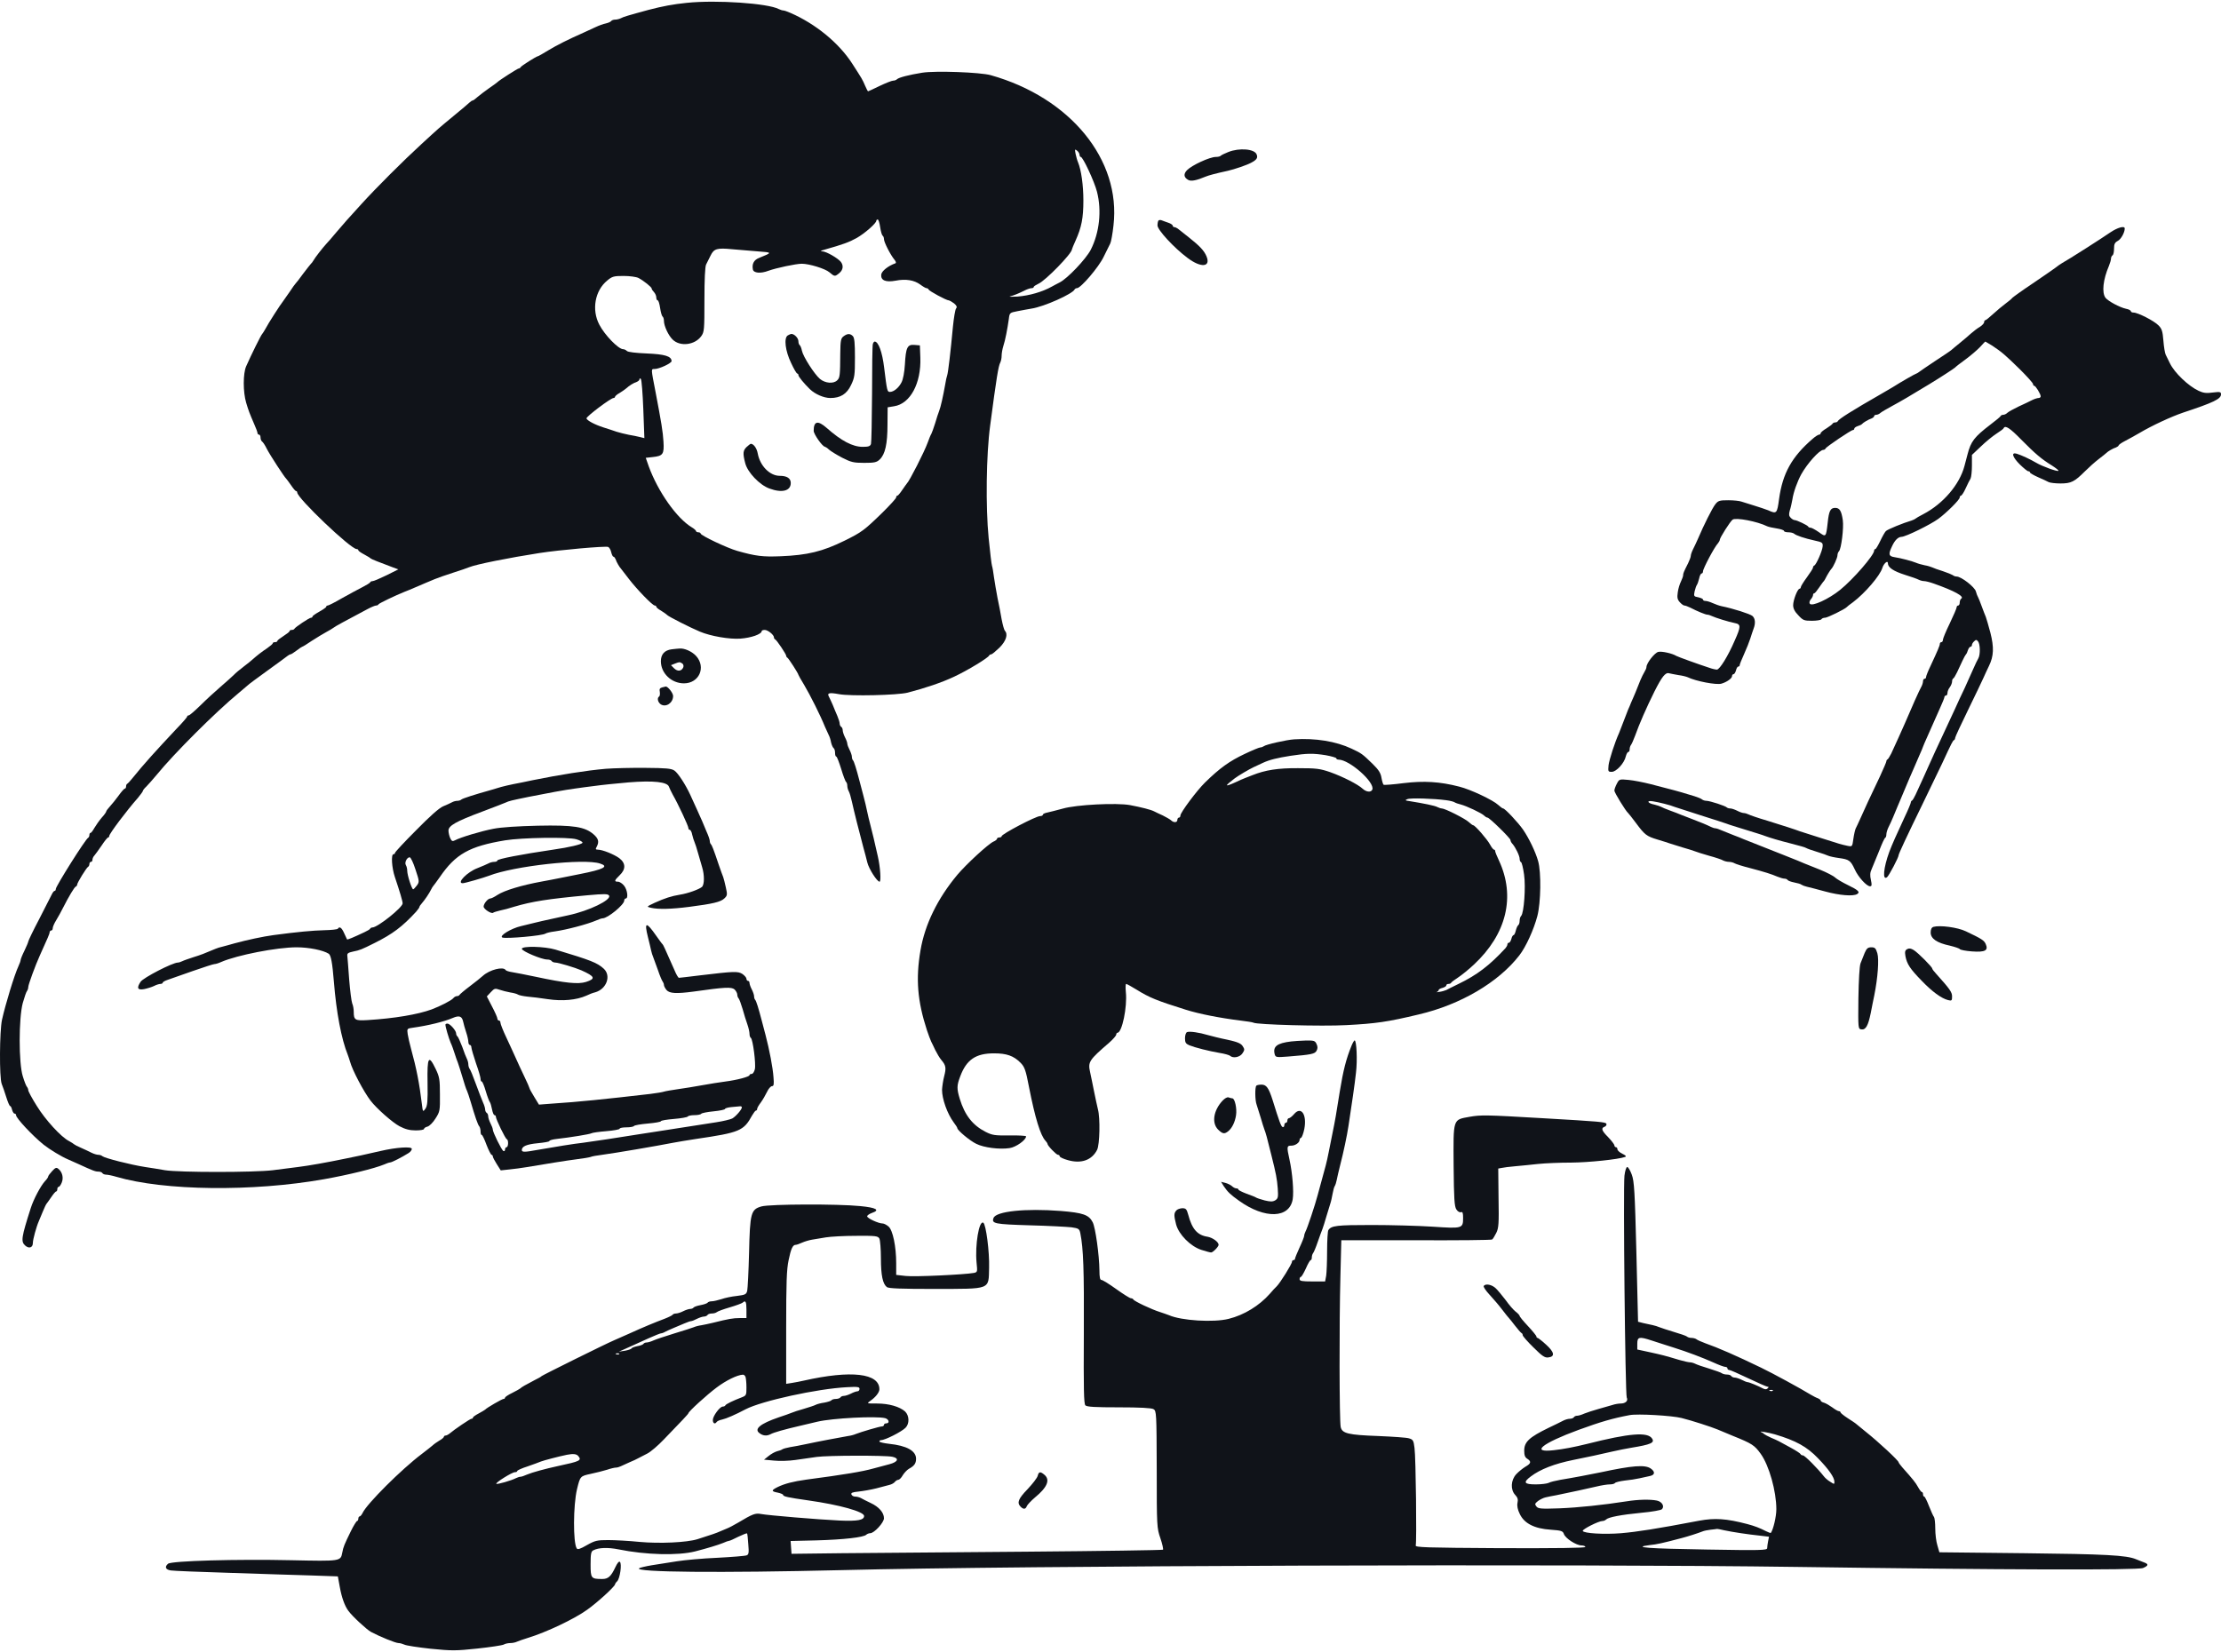 <svg width="500" height="372" viewBox="0 0 500 372" fill="none" xmlns="http://www.w3.org/2000/svg">
<path d="M154.628 0.638C151.566 0.947 149.193 1.393 146.028 2.218C141.35 3.489 140.318 3.798 139.767 4.108C139.423 4.28 138.838 4.417 138.494 4.417C138.116 4.417 137.738 4.554 137.6 4.726C137.497 4.898 136.981 5.138 136.396 5.276C135.846 5.379 134.814 5.757 134.091 6.1C133.369 6.444 132.165 6.994 131.408 7.337C127.899 8.884 125.388 10.155 123.393 11.357C122.223 12.079 121.191 12.663 121.088 12.663C120.779 12.663 117.304 14.862 117.201 15.137C117.132 15.274 116.96 15.412 116.788 15.412C116.548 15.412 112.351 18.091 111.972 18.504C111.869 18.607 111.044 19.225 110.08 19.878C109.152 20.531 107.982 21.424 107.5 21.837C107.019 22.283 106.537 22.627 106.4 22.627C106.296 22.627 105.952 22.833 105.712 23.073C105.471 23.314 103.888 24.654 102.168 26.063C98.522 29.086 99.141 28.537 94.91 32.419C90.713 36.267 84.762 42.211 81.357 45.956C79.946 47.537 78.467 49.151 78.089 49.564C77.71 49.976 76.644 51.213 75.681 52.347C74.752 53.481 73.72 54.649 73.445 54.924C72.688 55.748 70.899 58.016 70.555 58.669C70.383 58.978 70.142 59.287 70.005 59.39C69.902 59.493 69.11 60.49 68.25 61.623C67.425 62.757 66.668 63.754 66.531 63.857C66.427 63.96 65.808 64.784 65.189 65.746C64.535 66.674 63.882 67.602 63.744 67.808C63.194 68.461 60.304 72.962 59.788 73.993C59.478 74.542 59.135 75.092 59.031 75.195C58.791 75.367 56.52 79.971 55.419 82.479C54.697 84.094 54.697 88.286 55.419 90.691C56.004 92.615 56.107 92.89 57.243 95.535C57.655 96.428 57.965 97.322 57.965 97.494C57.965 97.7 58.137 97.872 58.309 97.872C58.515 97.872 58.653 98.181 58.653 98.524C58.653 98.902 58.825 99.315 58.997 99.418C59.203 99.555 59.685 100.277 60.063 101.067C60.786 102.476 64.054 107.492 64.466 107.835C64.57 107.939 65.051 108.591 65.533 109.279C66.014 110 66.496 110.584 66.668 110.584C66.806 110.584 66.909 110.722 66.909 110.893C66.909 112.165 78.949 123.64 80.29 123.64C80.497 123.64 80.669 123.743 80.669 123.915C80.669 124.053 81.254 124.465 81.976 124.843C82.664 125.221 83.317 125.599 83.421 125.736C83.593 125.908 85.313 126.595 88.546 127.798L89.681 128.21L86.998 129.55C85.519 130.271 84.143 130.856 83.902 130.856C83.662 130.856 83.421 130.959 83.352 131.096C83.317 131.268 82.492 131.749 81.563 132.23C80.634 132.711 78.57 133.81 76.988 134.704C75.406 135.631 73.961 136.353 73.789 136.353C73.582 136.353 73.445 136.456 73.445 136.628C73.445 136.765 72.757 137.246 71.897 137.727C71.037 138.208 70.349 138.689 70.349 138.827C70.349 138.998 70.211 139.102 70.005 139.102C69.626 139.102 66.462 141.232 66.29 141.575C66.221 141.747 65.946 141.85 65.671 141.85C65.395 141.85 65.189 141.953 65.189 142.125C65.189 142.263 64.57 142.744 63.813 143.225C63.056 143.706 62.437 144.187 62.437 144.324C62.437 144.496 62.196 144.599 61.921 144.599C61.646 144.599 61.405 144.702 61.405 144.839C61.405 145.011 60.82 145.492 60.132 145.973C58.928 146.763 57.793 147.657 56.795 148.55C56.589 148.756 55.729 149.443 54.869 150.096C54.009 150.749 53.011 151.574 52.633 151.986C52.255 152.364 50.913 153.566 49.675 154.632C48.436 155.697 46.372 157.586 45.134 158.823C43.861 160.06 42.691 161.091 42.485 161.091C42.313 161.091 42.141 161.194 42.141 161.331C42.141 161.503 41.075 162.74 39.733 164.114C35.124 169.028 32.372 172.051 29.86 175.178C29.345 175.831 28.794 176.415 28.657 176.483C28.485 176.552 28.381 176.827 28.381 177.102C28.381 177.377 28.244 177.583 28.106 177.583C27.934 177.583 27.315 178.304 26.696 179.163C26.076 180.022 25.182 181.122 24.735 181.603C24.288 182.084 23.909 182.599 23.909 182.737C23.909 182.874 23.462 183.527 22.877 184.145C22.327 184.798 21.605 185.829 21.261 186.413C20.917 187.031 20.538 187.547 20.401 187.547C20.229 187.547 20.125 187.753 20.125 188.028C20.125 188.303 19.988 188.578 19.85 188.646C19.3 188.852 12.557 199.572 12.557 200.191C12.557 200.431 12.454 200.603 12.317 200.603C12.145 200.603 11.87 200.947 11.663 201.393C11.457 201.805 10.184 204.314 8.842 206.925C7.466 209.536 6.366 211.838 6.366 212.01C6.366 212.147 5.987 213.075 5.506 214.071C5.024 215.033 4.646 215.995 4.646 216.167C4.646 216.339 4.439 216.957 4.164 217.542C3.235 219.534 1.24 226.097 0.449 229.636C-0.102 232.213 -0.17 242.589 0.38 244.066C0.621 244.616 1.068 245.99 1.412 247.055C1.756 248.155 2.134 249.048 2.272 249.048C2.41 249.048 2.616 249.426 2.719 249.907C2.857 250.388 3.098 250.766 3.27 250.766C3.476 250.766 3.614 250.904 3.614 251.11C3.614 251.797 7.363 255.782 9.84 257.775C11.181 258.84 13.899 260.489 15.309 261.074C15.791 261.28 16.789 261.726 17.545 262.07C20.985 263.65 21.467 263.822 22.121 263.822C22.533 263.822 22.946 263.96 23.049 264.166C23.152 264.338 23.531 264.509 23.875 264.509C24.219 264.509 25.285 264.716 26.18 264.99C36.947 268.151 56.864 268.392 72.929 265.54C78.536 264.544 84.35 263.101 86.413 262.242C86.998 261.967 87.652 261.761 87.824 261.761C88.202 261.761 90.473 260.593 91.952 259.665C92.365 259.424 92.709 258.978 92.709 258.703C92.709 258.119 89.2 258.359 85.657 259.184C81.529 260.112 80.566 260.352 77.917 260.867C73.445 261.795 69.558 262.482 67.081 262.791C65.774 262.963 63.194 263.273 61.405 263.513C57.243 264.028 40.352 264.028 37.153 263.513C35.846 263.273 33.816 262.963 32.681 262.791C29.379 262.276 23.6 260.799 23.049 260.352C22.877 260.18 22.465 260.043 22.155 260.043C21.811 260.043 21.123 259.837 20.573 259.562C20.057 259.287 18.99 258.806 18.233 258.462C17.477 258.153 16.789 257.775 16.685 257.672C16.582 257.569 16.066 257.225 15.55 256.951C13.761 256.057 10.218 252.175 8.292 249.048C7.226 247.365 6.366 245.75 6.366 245.509C6.366 245.269 6.228 244.925 6.056 244.719C5.884 244.547 5.471 243.482 5.127 242.348C4.198 239.393 4.198 229.326 5.127 225.856C5.506 224.516 5.918 223.314 6.09 223.142C6.228 222.936 6.366 222.558 6.366 222.249C6.366 221.733 8.017 217.232 8.946 215.205C10.769 211.185 11.181 210.223 11.181 209.914C11.181 209.708 11.354 209.536 11.525 209.536C11.732 209.536 11.87 209.296 11.87 209.021C11.87 208.711 12.213 207.921 12.661 207.2C13.073 206.513 13.796 205.241 14.209 204.382C15.481 201.874 16.754 199.744 17.064 199.641C17.236 199.572 17.373 199.366 17.373 199.194C17.373 198.782 19.506 195.312 19.85 195.174C19.988 195.106 20.125 194.831 20.125 194.556C20.125 194.281 20.297 194.075 20.469 194.075C20.676 194.075 20.813 193.869 20.813 193.594C20.813 193.319 21.02 192.872 21.261 192.632C21.467 192.391 22.224 191.361 22.877 190.399C23.531 189.402 24.184 188.578 24.357 188.578C24.494 188.578 24.597 188.406 24.597 188.234C24.597 187.753 28.485 182.565 31.064 179.644C31.649 178.923 32.165 178.236 32.165 178.098C32.165 177.961 32.509 177.514 32.956 177.102C33.369 176.69 34.401 175.521 35.261 174.491C39.148 169.715 48.505 160.369 53.665 156.109C54.559 155.353 55.488 154.563 55.729 154.357C55.935 154.116 57.965 152.639 60.235 150.99C62.471 149.375 64.501 147.897 64.742 147.691C64.983 147.519 65.258 147.348 65.395 147.348C65.533 147.348 66.152 146.97 66.771 146.489C67.39 146.008 67.975 145.63 68.044 145.63C68.147 145.63 69.11 145.046 70.211 144.29C71.346 143.568 72.791 142.675 73.445 142.331C74.098 141.988 74.89 141.507 75.165 141.3C75.612 140.957 77.332 140.029 82.698 137.177C83.524 136.731 84.418 136.353 84.659 136.353C84.9 136.353 85.141 136.25 85.21 136.078C85.313 135.872 88.993 134.085 91.161 133.226C91.539 133.089 92.64 132.642 93.569 132.23C94.532 131.818 95.598 131.371 95.977 131.199C96.355 131.062 97.215 130.684 97.868 130.409C98.522 130.134 100.38 129.481 101.996 128.966C103.613 128.45 105.23 127.901 105.608 127.729C107.191 127.076 114.587 125.599 121.432 124.534C125.835 123.846 136.258 122.919 136.912 123.159C137.153 123.262 137.497 123.812 137.6 124.362C137.738 124.912 137.944 125.358 138.116 125.358C138.254 125.358 138.46 125.633 138.598 125.942C138.77 126.561 139.492 127.763 139.836 128.107C139.939 128.21 140.696 129.206 141.556 130.34C143.345 132.677 146.888 136.353 147.404 136.353C147.61 136.353 147.748 136.49 147.748 136.628C147.748 136.765 148.195 137.177 148.78 137.487C149.33 137.83 149.984 138.277 150.225 138.517C150.603 138.895 155.419 141.335 157.552 142.228C159.994 143.259 164.225 143.98 166.668 143.809C169.076 143.637 171.484 142.812 171.484 142.091C171.484 141.953 171.793 141.85 172.172 141.85C172.86 141.85 174.236 142.95 174.236 143.534C174.236 143.706 174.339 143.912 174.511 143.98C174.855 144.118 176.988 147.313 176.988 147.657C176.988 147.829 177.125 148.035 177.263 148.103C177.504 148.206 179.74 151.677 179.74 151.952C179.74 152.02 180.324 153.085 181.047 154.254C182.354 156.452 184.693 161.091 185.725 163.668C186.069 164.424 186.448 165.283 186.585 165.557C186.757 165.867 186.998 166.588 187.101 167.207C187.239 167.791 187.514 168.375 187.686 168.478C187.858 168.615 187.995 169.062 187.995 169.543C187.995 169.99 188.099 170.368 188.271 170.368C188.408 170.368 188.89 171.605 189.371 173.151C189.819 174.662 190.335 176.002 190.472 176.071C190.61 176.174 190.747 176.552 190.747 176.93C190.747 177.274 190.885 177.858 191.091 178.201C191.263 178.511 191.573 179.541 191.779 180.503C192.295 182.84 193.396 187.203 194.359 190.811C194.669 191.945 195.082 193.456 195.254 194.212C195.598 195.655 197.455 198.541 198.006 198.541C198.384 198.541 198.178 195.277 197.627 192.872C197.077 190.364 196.217 186.722 195.873 185.485C195.701 184.832 195.391 183.596 195.219 182.737C195.047 181.878 194.669 180.263 194.359 179.129C194.05 177.995 193.671 176.518 193.499 175.865C192.777 173.082 192.261 171.433 192.02 171.192C191.883 171.055 191.779 170.711 191.779 170.402C191.779 170.093 191.539 169.406 191.263 168.856C190.988 168.34 190.747 167.688 190.747 167.447C190.747 167.207 190.507 166.554 190.231 166.038C189.956 165.489 189.715 164.767 189.715 164.458C189.715 164.149 189.578 163.771 189.371 163.668C189.199 163.565 189.027 163.221 189.027 162.912C189.027 162.637 188.787 161.881 188.511 161.228C188.236 160.575 187.755 159.476 187.48 158.755C187.17 158.067 186.792 157.208 186.62 156.899C186.138 156.04 186.654 155.903 188.89 156.315C191.47 156.796 202.031 156.556 204.335 155.971C208.326 154.941 212.075 153.669 214.827 152.364C217.786 150.99 222.464 148.138 222.67 147.622C222.739 147.485 222.946 147.348 223.152 147.348C223.324 147.348 224.149 146.66 225.009 145.836C226.523 144.324 226.97 142.812 226.213 142.022C226.041 141.816 225.732 140.682 225.491 139.445C225.285 138.208 224.872 136.044 224.562 134.635C224.287 133.226 223.943 131.13 223.771 129.997C223.633 128.863 223.427 127.695 223.324 127.42C223.221 127.145 222.877 124.327 222.567 121.132C221.879 114.192 222.017 102.372 222.911 95.81C224.321 85.125 224.769 82.376 225.181 81.654C225.353 81.311 225.491 80.624 225.491 80.108C225.491 79.559 225.663 78.597 225.869 77.944C226.317 76.604 226.798 74.027 227.108 71.862C227.28 70.419 227.314 70.419 229.034 70.076C230.032 69.87 231.442 69.629 232.199 69.492C235.02 69.079 241.521 66.159 241.934 65.162C242.003 65.025 242.244 64.888 242.45 64.888C243.31 64.888 247.369 60.146 248.47 57.81C249.124 56.504 249.777 55.164 249.949 54.821C250.121 54.511 250.465 52.69 250.672 50.766C252.392 35.992 240.971 21.974 223.014 16.923C220.675 16.271 210.63 15.893 207.603 16.374C204.645 16.855 202.34 17.439 201.927 17.851C201.755 18.023 201.377 18.16 201.067 18.16C200.758 18.16 199.382 18.71 198.006 19.363C196.664 20.016 195.495 20.565 195.426 20.565C195.357 20.565 195.047 19.981 194.738 19.26C194.153 17.885 194.084 17.782 191.848 14.312C188.855 9.674 183.627 5.379 177.951 2.905C177.263 2.596 176.54 2.355 176.334 2.355C176.128 2.355 175.68 2.218 175.336 2.046C172.86 0.741 161.336 -0.05 154.628 0.638ZM243.035 34.858C243.035 35.133 243.172 35.339 243.31 35.339C243.792 35.339 246.372 40.871 246.956 43.173C248.057 47.468 247.507 52.416 245.546 56.264C244.445 58.359 240.283 62.757 238.529 63.616C237.875 63.96 237.118 64.338 236.843 64.51C234.71 65.712 231.752 66.571 229.103 66.777C227.796 66.846 227.005 66.846 227.383 66.743C228.209 66.537 229.413 66.056 230.754 65.369C231.305 65.094 231.958 64.888 232.233 64.888C232.509 64.888 232.715 64.784 232.715 64.613C232.715 64.475 233.197 64.166 233.781 63.891C235.364 63.204 241.315 57.088 241.315 56.161C241.315 56.057 241.693 55.164 242.14 54.168C243.482 51.179 243.895 49.117 243.895 45.132C243.895 41.696 243.413 38.294 242.691 36.542C242.519 36.164 242.278 35.305 242.14 34.652C241.934 33.587 241.968 33.518 242.484 33.931C242.794 34.171 243.035 34.618 243.035 34.858ZM198.143 51.144C198.281 52.072 198.522 52.931 198.694 53.068C198.866 53.171 199.003 53.515 199.003 53.859C199.003 54.546 200.483 57.432 201.377 58.497C201.687 58.875 201.79 59.218 201.583 59.287C199.932 59.871 198.487 61.039 198.384 61.83C198.247 63.135 199.382 63.616 201.618 63.204C203.923 62.757 205.78 63.067 207.156 64.063C207.741 64.51 208.394 64.888 208.566 64.888C208.773 64.888 208.979 65.025 209.048 65.197C209.186 65.54 213.038 67.636 213.589 67.636C213.795 67.671 214.346 67.98 214.793 68.323C215.378 68.839 215.515 69.114 215.24 69.457C215.034 69.698 214.724 71.587 214.518 73.649C214.002 79.215 213.451 83.888 213.245 84.472C213.142 84.747 212.901 85.743 212.763 86.705C212.35 89.041 211.766 91.721 211.422 92.546C211.25 92.924 210.871 94.161 210.527 95.295C210.183 96.428 209.77 97.494 209.667 97.7C209.53 97.872 209.151 98.799 208.807 99.761C208.085 101.754 204.748 108.316 204.163 108.866C204.06 108.969 203.613 109.622 203.131 110.309C202.65 111.031 202.168 111.615 202.031 111.615C201.859 111.615 201.755 111.787 201.755 111.993C201.755 112.233 200.379 113.711 198.728 115.36C194.531 119.449 194.015 119.827 190.128 121.751C185.175 124.19 181.769 125.015 175.784 125.255C171.69 125.427 170.108 125.221 165.98 124.053C163.778 123.434 157.724 120.582 157.724 120.136C157.724 119.998 157.483 119.861 157.208 119.861C156.933 119.861 156.692 119.723 156.692 119.586C156.692 119.449 156.279 119.071 155.763 118.761C152.323 116.7 148.126 110.687 146.062 105.052L145.374 103.094L146.922 102.922C149.262 102.682 149.537 102.269 149.365 99.452C149.227 97.15 148.883 95.123 147.576 88.251C146.544 82.926 146.544 83.097 147.335 83.097C148.402 83.097 151.188 81.792 151.188 81.311C151.154 80.211 149.674 79.765 145.581 79.593C143.138 79.49 141.384 79.284 141.143 79.043C140.902 78.803 140.524 78.631 140.283 78.631C139.217 78.631 136.121 75.436 134.917 73.099C133.163 69.766 133.919 65.437 136.706 63.17C137.806 62.242 138.185 62.139 140.386 62.139C141.762 62.139 143.242 62.345 143.723 62.586C144.893 63.204 146.716 64.647 146.716 64.991C146.716 65.162 146.957 65.506 147.232 65.781C147.507 66.09 147.748 66.606 147.748 66.983C147.748 67.327 147.886 67.636 148.058 67.636C148.23 67.636 148.47 68.392 148.608 69.354C148.746 70.282 148.986 71.141 149.158 71.278C149.33 71.381 149.468 71.828 149.468 72.275C149.468 73.374 150.466 75.539 151.429 76.466C153.114 78.115 156.417 77.703 157.861 75.71C158.549 74.748 158.584 74.302 158.584 67.464C158.584 62.964 158.721 60.009 158.962 59.562C159.169 59.184 159.616 58.291 159.96 57.569C160.717 55.989 161.405 55.783 164.879 56.126C166.324 56.264 168.938 56.47 170.624 56.607C173.926 56.848 173.926 56.848 170.864 58.085C169.729 58.531 169.248 59.425 169.489 60.661C169.626 61.486 171.208 61.658 172.997 60.971C174.683 60.352 179.189 59.39 180.496 59.39C182.182 59.39 185.76 60.49 186.723 61.314C187.892 62.311 187.961 62.311 188.959 61.486C189.819 60.765 189.922 59.803 189.303 58.978C188.615 58.119 186.035 56.642 185.175 56.607C184.59 56.573 184.693 56.47 185.588 56.229C189.819 55.027 191.126 54.546 192.811 53.618C194.6 52.622 197.283 50.285 197.283 49.701C197.283 49.564 197.421 49.426 197.593 49.426C197.765 49.426 198.006 50.182 198.143 51.144ZM144.824 92.168L145.065 98.662L144.102 98.421C143.551 98.284 142.416 98.043 141.556 97.906C140.696 97.734 139.458 97.425 138.804 97.219C138.15 96.978 136.843 96.566 135.88 96.257C133.851 95.604 132.199 94.711 132.027 94.23C131.89 93.852 137.497 89.626 138.116 89.626C138.288 89.626 138.46 89.488 138.46 89.351C138.46 89.213 138.907 88.801 139.492 88.492C140.042 88.148 140.696 87.701 140.971 87.461C141.625 86.843 142.691 86.19 143.379 85.984C143.689 85.846 143.964 85.606 143.964 85.4C143.964 85.159 144.067 85.159 144.274 85.331C144.446 85.537 144.686 88.595 144.824 92.168Z" fill="#101319"/>
<path d="M177.332 75.538C176.437 76.122 176.781 79.008 178.089 81.723C178.708 83.063 179.327 84.128 179.499 84.128C179.637 84.128 179.74 84.299 179.74 84.471C179.74 84.815 181.013 86.361 182.32 87.632C183.489 88.766 185.484 89.625 186.929 89.625C189.2 89.625 190.644 88.732 191.608 86.67C192.399 85.021 192.468 84.437 192.468 80.52C192.468 77.222 192.364 76.053 191.986 75.675C191.367 75.057 190.748 75.091 189.888 75.744C189.303 76.191 189.2 76.672 189.165 79.592C189.131 84.471 189.096 85.055 188.477 85.639C187.652 86.464 185.794 86.327 184.59 85.33C183.317 84.231 180.806 80.314 180.531 78.974C180.428 78.39 180.187 77.84 180.049 77.737C179.877 77.634 179.74 77.222 179.74 76.844C179.74 76.156 178.88 75.229 178.192 75.195C178.02 75.195 177.607 75.366 177.332 75.538Z" fill="#101319"/>
<path d="M196.492 77.497C196.389 77.84 196.32 82.891 196.32 88.732C196.286 94.538 196.183 99.624 196.08 99.967C195.908 100.482 195.529 100.62 194.222 100.62C191.952 100.62 189.406 99.28 186.104 96.359C184.108 94.607 183.18 94.813 183.18 97.012C183.18 97.768 185.14 100.551 185.691 100.586C185.828 100.62 186.276 100.895 186.62 101.238C186.998 101.582 188.34 102.407 189.578 103.059C191.608 104.09 192.158 104.228 194.532 104.228C196.836 104.228 197.352 104.124 198.04 103.472C199.279 102.303 199.795 99.967 199.795 95.604L199.829 91.721L201.274 91.481C204.92 90.931 207.397 86.327 207.191 80.52L207.087 77.772L205.849 77.669C204.267 77.531 203.923 78.253 203.716 82.066C203.613 83.819 203.303 85.433 202.959 86.086C202.34 87.323 201.205 88.251 200.345 88.251C199.726 88.251 199.692 88.045 199.038 82.754C198.625 79.318 197.765 76.913 196.905 76.913C196.768 76.913 196.561 77.188 196.492 77.497Z" fill="#101319"/>
<path d="M168.113 100.62C167.253 101.445 167.184 102.063 167.769 104.297C168.285 106.358 171.002 109.21 173.204 110C176.059 111.065 178.02 110.55 178.02 108.763C178.02 107.698 177.16 107.148 175.543 107.148C173.307 107.148 171.105 104.915 170.589 102.132C170.383 100.964 169.695 99.967 169.041 99.933C168.938 99.933 168.525 100.242 168.113 100.62Z" fill="#101319"/>
<path d="M276.506 34.239C275.715 34.549 274.958 34.927 274.82 35.064C274.683 35.236 274.201 35.339 273.719 35.339C272.343 35.339 268.319 37.194 267.218 38.328C266.392 39.187 266.495 39.977 267.527 40.527C268.147 40.871 269.385 40.63 271.415 39.771C272.068 39.496 273.685 39.05 276.403 38.465C277.916 38.122 280.737 37.16 281.666 36.645C282.904 35.992 283.214 35.545 282.904 34.789C282.457 33.518 278.983 33.243 276.506 34.239Z" fill="#101319"/>
<path d="M260.819 49.633C260.682 49.77 260.579 50.286 260.579 50.767C260.579 51.763 264.259 55.783 267.355 58.085C270.348 60.353 272.618 60.181 271.621 57.741C271.105 56.47 270.107 55.405 267.631 53.447C266.495 52.553 265.395 51.694 265.154 51.488C264.913 51.316 264.569 51.145 264.363 51.145C264.191 51.145 264.019 51.007 264.019 50.835C264.019 50.663 263.606 50.354 263.09 50.182C262.539 50.011 261.886 49.736 261.576 49.633C261.301 49.495 260.957 49.53 260.819 49.633Z" fill="#101319"/>
<path d="M475.06 52.347C473.34 53.549 465.497 58.566 464.259 59.218C463.915 59.424 463.192 59.906 462.642 60.352C462.091 60.764 459.787 62.345 457.516 63.891C455.246 65.403 453.251 66.846 453.044 67.052C452.872 67.293 452.15 67.877 451.462 68.392C450.808 68.873 449.57 69.904 448.71 70.694C447.884 71.45 447.093 72.103 446.956 72.103C446.784 72.103 446.68 72.309 446.68 72.549C446.68 72.79 446.268 73.237 445.752 73.58C445.201 73.889 444.307 74.576 443.722 75.092C443.137 75.607 442.002 76.604 441.176 77.256C440.351 77.909 439.525 78.631 439.319 78.802C439.112 79.009 437.461 80.108 435.672 81.276C433.884 82.479 432.233 83.578 431.992 83.784C431.751 83.956 431.476 84.128 431.407 84.128C431.235 84.128 427.933 86.018 426.041 87.22C425.765 87.392 424.665 88.045 423.633 88.629C416.856 92.511 413.932 94.367 413.726 94.848C413.657 95.02 413.382 95.123 413.141 95.123C412.9 95.123 412.625 95.26 412.556 95.398C412.522 95.535 411.868 96.016 411.18 96.463C410.458 96.875 409.873 97.39 409.873 97.562C409.873 97.734 409.701 97.871 409.529 97.871C409.322 97.871 408.669 98.284 408.084 98.799C403.371 102.853 401.307 106.598 400.516 112.336C400.069 115.669 399.966 115.772 398.074 114.913C397.455 114.673 396.044 114.192 394.909 113.848C393.774 113.504 392.501 113.092 392.054 112.955C391.607 112.783 390.265 112.645 389.061 112.645C387.1 112.645 386.791 112.749 386.171 113.539C385.483 114.398 383.523 118.315 382.215 121.407C381.871 122.163 381.39 123.228 381.115 123.743C380.839 124.293 380.633 124.946 380.633 125.186C380.633 125.427 380.358 126.148 380.048 126.801C379.016 128.828 378.913 129.137 378.913 129.55C378.913 129.79 378.672 130.409 378.432 130.924C378.156 131.474 377.812 132.539 377.709 133.364C377.537 134.532 377.606 134.978 378.156 135.597C378.535 136.009 378.982 136.353 379.188 136.353C379.395 136.353 379.98 136.559 380.53 136.834C382.112 137.658 383.97 138.414 384.383 138.414C384.589 138.414 385.036 138.552 385.38 138.723C386.171 139.101 389.13 140.029 390.54 140.304C391.951 140.579 391.951 141.06 390.506 144.289C389.027 147.725 387.135 150.783 386.515 150.783C386.24 150.783 385.449 150.611 384.795 150.371C382.353 149.581 377.709 147.897 377.365 147.691C376.505 147.141 374.063 146.592 373.306 146.798C372.48 147.004 370.657 149.34 370.657 150.199C370.657 150.44 370.451 150.921 370.21 151.299C369.969 151.677 369.556 152.535 369.281 153.188C369.04 153.841 368.524 155.078 368.18 155.937C367.802 156.796 367.389 157.827 367.183 158.239C367.011 158.686 366.736 159.373 366.529 159.785C366.357 160.232 365.876 161.434 365.497 162.465C365.119 163.496 364.637 164.664 364.5 165.042C363.502 167.241 362.298 171.02 362.126 172.292C361.989 173.735 362.023 173.803 362.848 173.803C363.88 173.803 365.704 171.811 366.013 170.299C366.151 169.783 366.392 169.337 366.564 169.337C366.736 169.337 366.873 169.062 366.873 168.718C366.873 168.375 367.011 167.962 367.148 167.791C367.32 167.584 367.733 166.657 368.077 165.729C369.075 162.946 370.588 159.476 372.48 155.662C374.132 152.398 374.923 151.367 375.748 151.608C376.058 151.677 377.021 151.883 377.881 152.02C378.707 152.123 379.636 152.364 379.945 152.501C381.768 153.394 386.412 154.288 387.547 153.944C388.751 153.601 389.921 152.742 389.921 152.261C389.921 152.02 390.059 151.814 390.265 151.814C390.437 151.814 390.678 151.436 390.815 150.955C390.919 150.474 391.159 150.096 391.331 150.096C391.503 150.096 391.641 149.959 391.641 149.787C391.641 149.615 392.088 148.481 392.639 147.279C393.189 146.076 393.808 144.496 394.049 143.74C394.29 142.984 394.599 142.022 394.771 141.575C395.253 140.338 395.15 139.239 394.496 138.689C393.946 138.242 390.231 137.04 387.513 136.49C387.031 136.387 386.171 136.078 385.552 135.803C384.967 135.528 384.245 135.322 383.935 135.322C383.626 135.322 383.385 135.185 383.385 135.013C383.385 134.841 382.903 134.635 382.319 134.497C381.321 134.326 381.287 134.223 381.493 133.192C381.631 132.573 381.871 131.886 382.009 131.714C382.147 131.508 382.387 130.855 382.525 130.237C382.628 129.653 382.903 129.137 383.075 129.137C383.247 129.137 383.385 128.931 383.385 128.656C383.385 128.038 385.965 123.159 386.756 122.335C386.963 122.094 387.169 121.716 387.169 121.544C387.169 121.098 389.543 117.353 390.059 117.009C390.781 116.494 395.563 117.387 397.867 118.521C398.177 118.658 399.14 118.864 400.034 119.002C400.894 119.139 401.617 119.38 401.617 119.552C401.617 119.723 402.064 119.861 402.58 119.861C403.096 119.861 403.681 119.998 403.887 120.17C404.334 120.582 406.295 121.235 408.497 121.716C410.251 122.094 410.389 122.197 410.32 123.056C410.251 124.052 408.875 127.179 408.428 127.351C408.256 127.42 408.153 127.626 408.153 127.798C408.153 128.004 407.534 128.966 406.777 129.996C406.02 131.027 405.401 132.024 405.401 132.23C405.401 132.402 405.263 132.573 405.126 132.573C404.678 132.573 403.681 135.116 403.681 136.284C403.681 137.006 404.025 137.727 404.85 138.552C405.882 139.685 406.158 139.789 407.912 139.789C408.978 139.789 409.942 139.617 410.045 139.445C410.148 139.239 410.526 139.101 410.87 139.101C411.421 139.101 415.308 137.177 415.721 136.731C415.824 136.593 416.443 136.112 417.165 135.597C419.849 133.57 423.254 129.618 423.77 127.866C424.08 126.87 425.009 126.08 425.009 126.835C425.009 127.798 426.281 128.622 428.861 129.447C430.237 129.859 431.648 130.374 431.957 130.546C432.301 130.718 432.852 130.855 433.161 130.855C433.505 130.855 434.468 131.096 435.328 131.405C440.007 133.054 442.312 134.326 441.52 134.807C441.348 134.91 441.176 135.322 441.176 135.7C441.176 136.044 441.039 136.353 440.832 136.353C440.66 136.353 440.488 136.525 440.488 136.731C440.488 136.971 439.8 138.586 438.94 140.373C438.08 142.125 437.392 143.808 437.392 144.083C437.392 144.358 437.255 144.599 437.048 144.599C436.876 144.599 436.704 144.771 436.704 144.977C436.704 145.355 436.257 146.42 434.606 149.959C434.056 151.092 433.609 152.226 433.609 152.432C433.609 152.673 433.471 152.845 433.265 152.845C433.093 152.845 432.921 153.085 432.921 153.36C432.921 153.635 432.783 154.15 432.611 154.494C432.061 155.456 430.341 159.338 428.793 162.98C428.414 163.874 426.488 168.134 425.765 169.68C425.421 170.333 425.077 170.917 424.94 170.986C424.768 171.055 424.665 171.261 424.665 171.433C424.665 171.604 424.011 173.116 423.254 174.765C421.259 178.923 419.539 182.633 418.748 184.454C418.369 185.313 417.922 186.241 417.75 186.585C417.613 186.894 417.372 187.925 417.234 188.921C416.993 190.673 416.993 190.673 415.927 190.467C415.342 190.364 414.482 190.123 414.001 189.986C413.519 189.814 411.524 189.196 409.529 188.577C407.534 187.959 405.607 187.34 405.229 187.203C403.956 186.722 401.479 185.932 397.833 184.798C395.838 184.214 393.946 183.561 393.636 183.389C393.292 183.217 392.811 183.08 392.535 183.08C392.295 183.08 391.607 182.84 391.091 182.565C390.54 182.29 389.852 182.049 389.543 182.049C389.233 182.049 388.889 181.946 388.786 181.843C388.442 181.465 385.002 180.366 384.211 180.331C383.832 180.331 383.385 180.194 383.179 180.022C383.007 179.85 382.25 179.541 381.493 179.301C380.736 179.094 379.36 178.682 378.397 178.373C377.468 178.098 376.127 177.755 375.473 177.583C374.82 177.411 373.031 176.964 371.517 176.552C370.004 176.174 367.802 175.727 366.632 175.624C364.534 175.418 364.534 175.452 363.984 176.483C363.674 177.067 363.433 177.755 363.433 178.029C363.433 178.476 365.979 182.633 366.529 183.08C366.667 183.183 367.424 184.18 368.284 185.313C370.279 187.993 370.657 188.303 373.168 189.058C374.338 189.402 375.611 189.814 375.989 189.952C376.368 190.089 377.606 190.467 378.741 190.811C379.876 191.12 381.115 191.532 381.493 191.67C381.871 191.841 383.351 192.288 384.761 192.7C386.171 193.078 387.616 193.559 387.926 193.765C388.27 193.937 388.855 194.075 389.233 194.075C389.611 194.075 390.196 194.212 390.54 194.418C390.85 194.59 392.363 195.071 393.877 195.449C397.386 196.377 398.762 196.823 400.138 197.407C400.722 197.648 401.445 197.854 401.72 197.854C402.03 197.854 402.339 197.992 402.442 198.163C402.546 198.335 403.234 198.576 403.922 198.713C404.644 198.851 405.401 199.057 405.573 199.228C405.779 199.366 406.295 199.572 406.777 199.675C407.258 199.778 409.116 200.259 410.87 200.74C414.138 201.634 417.2 201.874 418.094 201.324C418.817 200.878 418.335 200.431 415.996 199.297C414.792 198.713 413.519 197.957 413.141 197.614C412.762 197.236 411.214 196.445 409.701 195.827C408.187 195.243 406.639 194.59 406.261 194.453C405.882 194.281 405.194 194.006 404.713 193.8C404.231 193.594 402.683 192.975 401.273 192.426C396.354 190.467 393.189 189.23 392.501 188.955C392.123 188.784 391.125 188.371 390.265 188.062C389.405 187.718 388.235 187.237 387.616 186.997C387.031 186.722 386.378 186.516 386.171 186.516C385.965 186.516 385.518 186.378 385.174 186.207C384.211 185.726 382.972 185.21 380.977 184.454C379.945 184.076 378.776 183.595 378.397 183.458C378.019 183.286 376.952 182.874 375.989 182.53C375.06 182.187 374.132 181.809 373.925 181.671C373.753 181.568 373.065 181.328 372.48 181.19C370.898 180.881 370.554 180.194 372.068 180.434C373.444 180.641 376.058 181.293 377.021 181.706C377.4 181.843 380.048 182.702 382.869 183.595C385.724 184.489 388.339 185.348 388.717 185.485C389.095 185.657 391.022 186.241 393.017 186.859C395.012 187.478 396.939 188.062 397.317 188.234C398.555 188.68 400.344 189.23 403.337 189.986C404.954 190.398 406.433 190.811 406.605 190.948C406.811 191.086 407.878 191.463 409.013 191.807C410.148 192.151 411.318 192.563 411.593 192.7C411.902 192.838 412.969 193.078 414.001 193.216C416.271 193.525 416.615 193.765 417.544 195.758C418.335 197.511 420.227 199.572 420.984 199.572C421.397 199.572 421.431 199.297 421.19 198.163C420.949 197.133 420.984 196.48 421.362 195.69C421.637 195.071 422.36 193.284 423.013 191.67C423.633 190.055 424.252 188.68 424.424 188.646C424.561 188.577 424.665 188.234 424.665 187.89C424.665 187.547 424.871 186.825 425.146 186.275C425.421 185.76 425.903 184.695 426.213 183.939C426.522 183.183 426.935 182.187 427.141 181.706C427.348 181.225 427.623 180.538 427.795 180.16C428.139 179.301 429.412 176.311 429.893 175.178C430.1 174.697 430.478 173.838 430.719 173.288C430.96 172.704 431.545 171.364 432.026 170.264C432.508 169.165 432.921 168.237 432.921 168.134C432.921 168.065 433.402 166.966 433.987 165.66C434.537 164.389 435.156 163.015 435.328 162.637C435.5 162.259 436.085 160.919 436.67 159.613C437.255 158.342 437.736 157.14 437.736 156.968C437.736 156.762 437.908 156.624 438.08 156.624C438.287 156.624 438.424 156.349 438.424 156.006C438.424 155.696 438.665 155.112 438.94 154.769C439.216 154.391 439.456 153.807 439.456 153.498C439.456 153.154 439.56 152.845 439.732 152.776C439.869 152.707 440.248 152.089 440.592 151.367C440.901 150.68 441.452 149.512 441.796 148.79C442.105 148.103 442.484 147.45 442.587 147.347C442.724 147.244 442.896 146.832 443.034 146.385C443.172 145.973 443.447 145.629 443.619 145.629C443.791 145.629 443.928 145.458 443.928 145.252C443.928 145.045 444.135 144.667 444.41 144.427C444.823 144.015 444.96 144.015 445.304 144.427C445.786 145.011 445.855 147.382 445.373 148.241C445.167 148.584 444.651 149.649 444.238 150.611C443.825 151.539 442.965 153.498 442.312 154.906C441.624 156.315 440.626 158.479 440.076 159.716C439.491 160.953 438.493 163.118 437.84 164.527C435.879 168.718 435.088 170.436 434.125 172.601C433.299 174.49 432.886 175.349 431.235 178.957C430.925 179.61 430.581 180.194 430.444 180.263C430.272 180.331 430.169 180.538 430.169 180.709C430.169 180.881 429.549 182.393 428.758 184.042C426.935 187.959 425.937 190.192 425.318 191.841C424.011 195.415 423.736 198.404 424.837 197.511C425.284 197.133 427.417 193.078 427.417 192.597C427.417 192.288 429.309 188.234 432.749 181.19C434.503 177.583 436.498 173.425 437.22 171.914C439.388 167.241 439.628 166.76 439.904 166.657C440.041 166.588 440.144 166.382 440.144 166.176C440.144 165.97 441.452 163.152 443.034 159.923C444.616 156.693 446.164 153.429 446.508 152.673C446.852 151.917 447.403 150.68 447.781 149.924C448.848 147.725 448.916 145.767 448.091 142.503C447.678 140.922 447.196 139.308 447.059 138.93C446.887 138.552 446.474 137.452 446.13 136.525C445.786 135.562 445.408 134.635 445.304 134.463C445.167 134.257 444.96 133.707 444.823 133.192C444.582 132.195 441.52 129.825 440.488 129.825C440.179 129.825 439.8 129.687 439.628 129.515C439.422 129.378 438.424 128.966 437.392 128.622C436.36 128.313 435.26 127.901 434.984 127.763C434.675 127.626 433.918 127.385 433.265 127.282C432.611 127.145 431.751 126.904 431.373 126.732C430.478 126.354 427.898 125.667 426.488 125.461C425.181 125.255 425.077 124.808 425.937 123.022C426.557 121.647 427.313 120.926 428.036 120.891C428.999 120.891 434.572 118.143 436.36 116.837C438.184 115.497 441.176 112.542 441.176 112.027C441.176 111.821 441.314 111.615 441.452 111.615C441.624 111.615 442.105 110.893 442.518 109.966C442.931 109.072 443.412 108.076 443.619 107.767C443.791 107.423 443.928 106.083 443.928 104.812V102.441L445.924 100.551C446.99 99.521 448.572 98.215 449.432 97.665C450.292 97.115 451.049 96.566 451.084 96.394C451.428 95.707 452.494 96.394 455.039 99.005C458.239 102.235 459.58 103.369 461.919 104.812C462.814 105.396 463.502 105.911 463.399 106.014C463.192 106.255 459.752 105.018 458.376 104.193C456.966 103.369 455.108 102.51 454.007 102.166C452.7 101.788 453.044 102.922 454.73 104.606C455.59 105.43 456.415 106.117 456.622 106.117C456.828 106.117 457 106.22 457 106.392C457 106.53 457.826 107.011 458.823 107.457C459.787 107.87 460.887 108.385 461.197 108.557C461.541 108.729 462.745 108.866 463.88 108.866C466.254 108.866 467.011 108.488 469.384 106.117C470.244 105.258 471.62 104.022 472.48 103.369C473.34 102.716 474.097 102.097 474.2 101.994C474.51 101.651 475.748 100.929 476.367 100.758C476.677 100.62 476.952 100.414 476.952 100.311C476.952 100.173 477.606 99.692 478.431 99.28C479.222 98.868 480.667 98.078 481.596 97.528C484.554 95.776 488.82 93.817 491.434 92.924C498.383 90.622 500 89.832 500 88.801C500 88.251 499.828 88.182 498.142 88.388C496.732 88.595 496.009 88.492 494.977 88.011C492.673 86.945 489.542 83.956 488.51 81.826C488.166 81.105 487.719 80.246 487.547 79.868C487.375 79.524 487.134 78.081 487.031 76.707C486.859 74.576 486.687 74.027 485.93 73.271C484.933 72.24 481.286 70.385 480.323 70.385C479.979 70.385 479.704 70.247 479.704 70.076C479.704 69.904 479.222 69.629 478.603 69.526C477.193 69.217 474.578 67.808 473.994 67.052C473.134 65.884 473.443 62.963 474.785 59.837C475.026 59.253 475.232 58.531 475.232 58.256C475.232 57.947 475.404 57.603 475.576 57.5C475.782 57.397 475.92 56.71 475.92 55.989C475.92 54.958 476.092 54.614 476.78 54.236C477.502 53.858 478.328 52.347 478.328 51.453C478.328 50.766 476.677 51.247 475.06 52.347ZM448.504 77.841C450.671 79.284 451.393 79.902 454.695 83.132C456.347 84.781 457.688 86.258 457.688 86.499C457.688 86.705 457.826 86.877 457.963 86.877C458.273 86.877 459.408 88.732 459.408 89.248C459.408 89.454 459.202 89.625 458.927 89.625C458.651 89.625 457.998 89.832 457.447 90.106C456.931 90.381 455.555 91.034 454.42 91.549C453.285 92.099 452.15 92.718 451.909 92.958C451.668 93.199 451.256 93.405 450.98 93.405C450.74 93.405 450.464 93.508 450.396 93.68C450.361 93.817 449.295 94.71 448.056 95.638C444.479 98.387 443.688 99.383 442.931 102.338C442.69 103.197 442.38 104.365 442.243 104.949C441.142 109.107 437.461 113.436 432.989 115.772C432.095 116.219 431.304 116.7 431.201 116.803C431.097 116.906 430.719 117.078 430.341 117.215C428.449 117.765 424.94 119.208 424.561 119.586C424.321 119.826 423.736 120.857 423.289 121.819C422.807 122.816 422.325 123.64 422.188 123.64C422.016 123.64 421.913 123.812 421.913 123.984C421.913 125.014 417.234 130.409 414.276 132.814C411.696 134.91 407.878 136.662 407.43 135.94C407.258 135.7 407.396 135.253 407.671 134.944C407.912 134.669 408.153 134.223 408.153 134.016C408.153 133.776 408.256 133.604 408.428 133.604C408.566 133.604 409.047 133.02 409.529 132.298C410.01 131.611 410.458 130.958 410.595 130.855C410.698 130.752 410.87 130.443 411.008 130.168C411.283 129.584 412.04 128.347 412.281 128.107C412.728 127.66 413.657 125.599 413.657 125.049C413.657 124.74 413.794 124.327 414.001 124.121C414.517 123.606 415.102 118.864 414.861 117.146C414.551 115.016 414.138 114.363 413.141 114.363C412.074 114.363 411.73 115.051 411.455 117.731C411.077 120.995 411.077 120.995 409.46 119.826C408.669 119.277 407.843 118.83 407.602 118.83C407.362 118.83 407.121 118.727 407.052 118.555C406.914 118.28 404.506 117.112 403.99 117.112C403.784 117.112 403.406 116.872 403.13 116.597C402.718 116.184 402.683 115.841 402.924 114.947C403.13 114.363 403.371 113.23 403.509 112.474C403.75 110.825 404.61 108.454 405.504 106.805C406.846 104.399 409.563 101.342 410.458 101.307C410.664 101.307 410.905 101.17 410.974 100.998C411.111 100.62 416.718 96.841 417.131 96.841C417.303 96.841 417.441 96.703 417.441 96.531C417.441 96.36 417.785 96.085 418.232 95.947C418.645 95.81 419.057 95.638 419.161 95.501C419.436 95.157 420.674 94.436 421.328 94.229C421.637 94.092 421.913 93.886 421.913 93.714C421.913 93.542 422.119 93.405 422.394 93.405C422.669 93.405 423.117 93.199 423.357 92.958C423.598 92.752 424.837 92.031 426.041 91.378C427.898 90.381 430.065 89.11 434.297 86.533C436.739 85.056 440.007 82.925 440.144 82.754C440.248 82.616 441.28 81.792 442.484 80.933C443.653 80.074 445.132 78.802 445.752 78.15C446.371 77.463 446.887 76.913 446.956 76.913C446.99 76.913 447.678 77.325 448.504 77.841Z" fill="#101319"/>
<path d="M151.188 146.214C149.605 146.42 148.78 147.348 148.78 148.894C148.78 151.608 151.153 153.876 153.974 153.876C157.38 153.876 158.996 150.268 156.726 147.726C155.797 146.695 154.043 145.905 152.908 146.042C152.633 146.042 151.841 146.145 151.188 146.214ZM153.561 149.375C153.837 149.547 153.94 149.925 153.837 150.234C153.458 151.162 152.564 151.265 151.773 150.509L151.05 149.787L151.91 149.444C152.977 149.031 152.977 149.031 153.561 149.375Z" fill="#101319"/>
<path d="M149.021 154.803C148.539 154.941 148.402 155.181 148.539 155.8C148.608 156.281 148.539 156.727 148.402 156.83C147.851 157.14 148.092 158.17 148.78 158.617C149.95 159.338 151.532 158.273 151.532 156.727C151.532 156.04 150.294 154.494 149.847 154.597C149.743 154.631 149.365 154.7 149.021 154.803Z" fill="#101319"/>
<path d="M291.366 166.485C289.646 166.588 284.933 167.653 284.521 168.031C284.314 168.169 283.97 168.306 283.729 168.306C283.489 168.306 281.906 168.959 280.255 169.749C276.746 171.398 274.579 172.979 271.277 176.208C269.419 178.029 265.738 182.977 265.738 183.63C265.738 183.905 265.601 184.111 265.394 184.111C265.222 184.111 265.05 184.351 265.05 184.626C265.05 185.245 264.225 185.313 263.606 184.695C263.365 184.489 262.539 184.008 261.782 183.63C261.026 183.286 260.131 182.874 259.822 182.702C259.099 182.324 256.932 181.775 254.387 181.294C251.359 180.744 242.347 181.19 239.251 182.084C237.84 182.462 236.258 182.874 235.742 182.977C235.192 183.08 234.779 183.286 234.779 183.458C234.779 183.63 234.504 183.767 234.16 183.767C233.196 183.767 225.491 187.822 225.491 188.303C225.491 188.474 225.25 188.577 224.975 188.577C224.7 188.577 224.459 188.715 224.459 188.852C224.459 189.024 224.115 189.333 223.668 189.505C222.464 190.055 217.579 194.556 215.515 196.995C211.077 202.321 208.222 208.127 207.225 214.003C206.124 220.428 206.537 225.41 208.669 231.972C209.048 233.071 209.461 234.205 209.633 234.549C209.805 234.858 210.217 235.751 210.561 236.473C210.94 237.229 211.525 238.225 211.903 238.672C212.969 239.909 213.038 240.493 212.557 242.348C212.316 243.276 212.109 244.685 212.075 245.406C212.075 247.468 213.245 250.766 214.689 252.724C215.137 253.309 215.515 253.893 215.515 254.03C215.515 254.511 218.336 256.882 219.781 257.569C221.5 258.428 224.975 258.875 227.28 258.531C228.724 258.325 230.995 256.71 230.995 255.885C230.995 255.748 229.344 255.645 227.314 255.679C223.977 255.714 223.427 255.645 221.913 254.889C218.989 253.412 217.201 251.144 216.065 247.433C215.377 245.166 215.377 244.444 216.169 242.383C217.579 238.603 219.677 237.194 223.771 237.194C226.626 237.194 228.174 237.744 229.722 239.29C230.651 240.218 230.926 240.94 231.648 244.753C233.024 251.762 234.228 255.679 235.364 256.882C235.604 257.122 235.811 257.466 235.811 257.569C235.811 257.981 237.806 260.043 238.184 260.043C238.391 260.043 238.563 260.18 238.563 260.386C238.563 260.558 239.388 260.97 240.42 261.245C243.413 262.104 245.821 261.245 246.991 258.909C247.575 257.706 247.713 251.797 247.163 249.77C246.991 249.082 246.612 247.296 246.303 245.784C245.993 244.272 245.615 242.314 245.408 241.421C244.892 239.119 245.167 238.706 249.708 234.789C250.568 234.034 251.291 233.209 251.291 232.968C251.291 232.762 251.428 232.556 251.566 232.556C252.598 232.556 253.802 226.75 253.458 223.417C253.355 222.386 253.389 221.561 253.527 221.561C253.664 221.561 254.731 222.146 255.9 222.867C258.755 224.654 260.475 225.341 266.942 227.368C269.97 228.33 274.785 229.258 279.223 229.807C280.702 229.979 282.009 230.185 282.181 230.288C282.904 230.735 297.627 231.147 303.096 230.838C309.701 230.495 312.384 230.117 319.402 228.433C328.793 226.234 337.324 221.218 342.037 215.136C343.516 213.247 345.305 209.296 346.096 206.272C346.887 203.248 346.99 196.411 346.268 193.903C345.683 191.807 344.204 188.749 342.862 186.791C341.727 185.176 338.803 182.049 338.39 182.049C338.253 182.049 337.771 181.706 337.29 181.259C336.12 180.16 331.029 177.755 328.518 177.136C324.149 176.002 320.537 175.796 315.996 176.346C313.657 176.655 311.627 176.793 311.49 176.724C311.352 176.621 311.146 175.934 311.008 175.178C310.836 174.078 310.389 173.357 308.979 171.982C306.674 169.749 306.536 169.646 304.266 168.581C300.757 166.932 296.113 166.176 291.366 166.485ZM298.452 170.058C299.76 170.299 300.826 170.608 300.826 170.746C300.826 170.917 301.067 171.055 301.342 171.055C303.784 171.055 309.564 176.174 308.944 177.789C308.669 178.476 307.603 178.373 306.777 177.617C305.711 176.621 302.34 174.903 299.45 173.872C297.145 173.082 296.354 172.979 292.226 172.979C287.754 172.944 284.865 173.391 281.941 174.559C281.459 174.765 280.737 175.04 280.358 175.178C279.98 175.315 278.948 175.762 278.088 176.174C275.645 177.274 275.611 177.067 277.95 175.281C278.776 174.662 281.149 173.254 282.25 172.738C282.904 172.429 283.833 172.017 284.314 171.776C285.793 171.089 287.479 170.677 290.506 170.196C294.324 169.612 295.563 169.612 298.452 170.058ZM325.594 180.194C326.454 180.297 327.314 180.538 327.486 180.675C327.692 180.812 328.277 181.019 328.862 181.156C330.169 181.5 333.54 183.08 334.125 183.664C334.366 183.905 334.71 184.111 334.882 184.111C335.294 184.111 340.042 188.749 340.042 189.162C340.042 189.402 340.248 189.78 340.489 190.021C341.177 190.811 342.106 192.7 342.106 193.388C342.106 193.731 342.243 194.075 342.415 194.144C342.587 194.178 342.897 195.449 343.103 196.927C343.516 199.778 343.069 205.619 342.45 206.238C342.243 206.444 342.106 206.925 342.106 207.337C342.106 207.784 341.968 208.196 341.796 208.334C341.624 208.437 341.383 208.986 341.246 209.536C341.108 210.12 340.902 210.567 340.73 210.567C340.592 210.567 340.351 210.945 340.248 211.426C340.11 211.907 339.87 212.285 339.698 212.285C339.491 212.285 339.354 212.457 339.354 212.663C339.354 212.869 339.147 213.247 338.941 213.487C335.329 217.404 332.542 219.534 328.346 221.561C327.107 222.18 325.869 222.764 325.594 222.936C325.284 223.073 324.596 223.279 324.046 223.348C323.461 223.451 323.22 223.451 323.461 223.382C323.667 223.279 323.874 223.108 323.874 222.936C323.874 222.798 324.252 222.558 324.734 222.455C325.215 222.317 325.594 222.077 325.594 221.905C325.594 221.699 325.8 221.561 326.075 221.561C326.351 221.561 326.626 221.458 326.695 221.287C326.763 221.149 327.451 220.634 328.243 220.118C329.034 219.603 330.65 218.297 331.82 217.198C339.182 210.326 341.211 201.874 337.462 193.8C336.98 192.804 336.602 191.842 336.602 191.67C336.602 191.464 336.498 191.326 336.326 191.326C336.189 191.326 335.776 190.811 335.432 190.158C334.778 188.955 332.061 185.829 331.648 185.829C331.51 185.829 331.063 185.485 330.65 185.107C329.859 184.351 325.284 182.049 324.596 182.049C324.39 182.049 323.943 181.912 323.599 181.74C323.083 181.431 320.537 180.916 317.338 180.4C316.306 180.263 316.237 180.194 316.822 179.954C317.51 179.644 322.773 179.816 325.594 180.194Z" fill="#101319"/>
<path d="M136.396 173.116C131.993 173.494 126.007 174.456 119.884 175.693C118.474 176.002 116.582 176.38 115.653 176.552C114.759 176.724 113.486 177.033 112.832 177.205C112.179 177.411 111.112 177.72 110.527 177.892C106.709 178.957 104.198 179.782 103.888 180.022C103.716 180.194 103.303 180.332 102.959 180.332C102.615 180.332 102.065 180.469 101.721 180.675C101.411 180.847 100.517 181.259 99.76 181.568C98.866 181.946 96.733 183.836 93.672 186.963C91.057 189.574 88.924 191.876 88.924 192.048C88.924 192.219 88.787 192.357 88.58 192.357C87.996 192.357 88.202 195.449 88.89 197.476C89.991 200.74 90.644 202.939 90.644 203.42C90.644 204.348 85.003 208.849 83.833 208.849C83.661 208.849 83.421 208.952 83.352 209.089C83.317 209.261 82.698 209.605 82.044 209.914C79.568 211.082 78.192 211.666 78.123 211.529C78.088 211.495 77.813 210.842 77.469 210.12C76.919 208.883 76.437 208.54 76.059 209.124C75.956 209.296 74.58 209.433 72.997 209.467C70.349 209.536 66.977 209.845 61.577 210.567C59.237 210.876 55.591 211.666 52.805 212.422C51.773 212.731 50.534 213.041 50.053 213.178C49.571 213.281 48.883 213.487 48.505 213.659C45.994 214.724 45.203 215.033 43.517 215.549C42.485 215.892 41.35 216.27 41.04 216.442C40.696 216.614 40.249 216.751 40.042 216.751C38.873 216.751 32.268 220.153 31.649 221.08C30.72 222.489 30.961 223.005 32.44 222.73C33.128 222.592 34.126 222.283 34.642 222.043C35.158 221.768 35.811 221.561 36.121 221.561C36.396 221.561 36.637 221.424 36.637 221.287C36.637 221.115 37.153 220.84 37.772 220.634C38.357 220.428 40.903 219.534 43.345 218.675C45.822 217.816 48.023 217.095 48.264 217.095C48.539 217.095 49.227 216.889 49.812 216.614C53.39 215.068 62.334 213.315 66.771 213.315C69.557 213.315 72.757 213.968 73.995 214.759C74.511 215.102 74.821 216.786 75.165 221.046C75.715 227.952 76.85 233.965 78.295 237.538C78.433 237.916 78.673 238.603 78.811 239.084C79.327 241.008 81.873 245.818 83.421 247.846C84.762 249.598 88.374 252.793 89.956 253.618C91.264 254.305 92.261 254.545 93.603 254.545C94.635 254.545 95.46 254.408 95.46 254.202C95.46 254.03 95.804 253.79 96.251 253.687C96.699 253.549 97.49 252.759 98.04 251.866C99.038 250.319 99.072 250.079 99.038 246.471C99.038 243.07 98.935 242.486 98.075 240.699C96.492 237.401 96.148 237.95 96.251 243.791C96.32 248.017 96.217 249.014 95.77 249.667C95.219 250.422 95.185 250.422 94.979 248.636C94.428 244.032 93.74 240.493 92.536 236.164C92.227 235.03 91.883 233.553 91.78 232.865C91.608 231.628 91.642 231.594 92.949 231.422C96.389 230.941 100.035 230.048 101.927 229.223C103.372 228.605 103.991 228.811 104.267 230.048C104.37 230.563 104.679 231.663 104.955 232.487C105.23 233.278 105.436 234.274 105.436 234.618C105.436 234.996 105.608 235.305 105.78 235.305C105.987 235.305 106.124 235.58 106.124 235.889C106.159 236.232 106.606 237.813 107.156 239.428C107.741 241.043 108.188 242.623 108.188 242.932C108.188 243.276 108.291 243.551 108.463 243.551C108.601 243.551 109.014 244.513 109.358 245.715C109.702 246.884 110.115 247.983 110.287 248.189C110.424 248.361 110.631 249.117 110.768 249.804C110.906 250.526 111.147 251.11 111.319 251.11C111.491 251.11 111.628 251.247 111.628 251.453C111.628 252.003 113.761 256.435 114.105 256.538C114.518 256.71 114.449 258.325 114.036 258.325C113.864 258.325 113.692 258.565 113.692 258.875C113.692 259.149 113.52 259.287 113.314 259.184C112.901 258.909 110.94 254.958 110.94 254.339C110.94 254.133 110.699 253.48 110.424 252.965C110.149 252.415 109.908 251.694 109.908 251.385C109.908 251.075 109.771 250.697 109.564 250.594C109.392 250.491 109.22 250.148 109.22 249.838C109.22 249.564 109.014 248.842 108.739 248.258C108.463 247.639 107.741 245.75 107.122 244.066C106.503 242.348 105.883 240.837 105.711 240.665C105.574 240.459 105.436 240.046 105.436 239.703C105.436 239.359 105.299 238.809 105.127 238.466C104.955 238.157 104.473 236.92 104.06 235.717C103.613 234.549 103.131 233.484 102.994 233.381C102.822 233.278 102.684 232.968 102.684 232.694C102.684 232.075 101.308 230.495 100.723 230.495C100.483 230.495 100.276 230.598 100.276 230.735C100.276 231.285 101.033 233.793 101.446 234.789C101.721 235.339 102.099 236.439 102.34 237.195C102.581 237.95 102.891 238.878 103.063 239.256C103.2 239.634 103.682 241.111 104.095 242.52C104.507 243.929 104.955 245.337 105.127 245.612C105.264 245.887 105.643 247.055 105.987 248.189C106.915 251.35 107.569 253.309 107.913 253.652C108.051 253.858 108.188 254.339 108.188 254.786C108.188 255.233 108.291 255.576 108.463 255.576C108.601 255.576 109.083 256.573 109.53 257.81C110.011 259.046 110.527 260.043 110.665 260.043C110.803 260.043 110.94 260.215 110.94 260.386C110.94 260.593 111.353 261.383 111.835 262.139L112.729 263.547L114.655 263.341C115.756 263.238 117.476 262.998 118.508 262.826C123.014 262.07 127.452 261.348 129.86 261.039C131.27 260.867 132.681 260.627 132.956 260.524C133.231 260.386 134.401 260.18 135.536 260.043C138.838 259.596 147.645 258.084 151.532 257.329C152.392 257.157 154.696 256.779 156.692 256.47C166.564 255.026 167.424 254.649 169.316 251.178C169.66 250.594 170.039 250.079 170.176 250.079C170.348 250.079 170.451 249.907 170.451 249.701C170.451 249.495 170.83 248.842 171.277 248.258C171.724 247.639 172.343 246.574 172.687 245.853C172.997 245.166 173.513 244.582 173.788 244.582C174.201 244.582 174.27 244.169 174.132 242.589C173.995 240.459 173.203 236.336 172.343 233.072C172.034 231.938 171.655 230.46 171.483 229.807C170.761 227.024 170.245 225.375 170.004 225.135C169.867 224.997 169.764 224.654 169.764 224.345C169.764 224.035 169.523 223.348 169.248 222.798C168.972 222.283 168.732 221.596 168.732 221.355C168.732 221.08 168.594 220.874 168.388 220.874C168.216 220.874 168.044 220.668 168.044 220.393C168.044 220.153 167.631 219.672 167.149 219.328C166.117 218.675 165.292 218.71 157.552 219.637C155.109 219.947 152.976 220.187 152.839 220.187C152.701 220.187 152.254 219.466 151.876 218.538C149.537 213.247 149.33 212.8 149.158 212.628C149.021 212.525 148.401 211.666 147.748 210.739C145.477 207.475 144.996 207.543 145.856 210.979C146.165 212.182 146.475 213.522 146.578 214.003C146.681 214.484 146.888 215.171 147.06 215.549C147.197 215.927 147.679 217.232 148.126 218.469C148.539 219.706 149.021 220.84 149.193 221.046C149.33 221.218 149.468 221.561 149.468 221.802C149.468 222.043 149.743 222.558 150.053 222.936C150.741 223.726 152.288 223.795 156.176 223.279C163.159 222.283 164.672 222.214 165.36 222.798C165.704 223.142 165.98 223.657 165.98 223.967C165.98 224.276 166.117 224.654 166.289 224.826C166.461 225.032 166.84 226.097 167.184 227.231C167.493 228.364 167.975 229.911 168.25 230.666C168.525 231.457 168.732 232.384 168.732 232.797C168.732 233.209 168.869 233.621 169.041 233.724C169.488 234.034 170.211 239.565 169.936 240.768C169.798 241.352 169.488 241.833 169.213 241.833C168.938 241.833 168.732 241.936 168.732 242.108C168.732 242.451 165.945 243.207 163.228 243.551C161.989 243.723 159.684 244.066 158.068 244.375C156.451 244.685 153.974 245.063 152.564 245.269C151.153 245.475 149.743 245.715 149.468 245.818C149.193 245.922 147.782 246.162 146.372 246.334C136.327 247.502 129.929 248.155 124.494 248.498L121.329 248.739L120.262 246.987C119.678 246.025 119.196 245.166 119.196 245.028C119.196 244.925 118.68 243.723 118.026 242.383C117.373 241.043 116.513 239.153 116.1 238.225C115.687 237.263 114.724 235.236 114.002 233.656C113.245 232.075 112.66 230.563 112.66 230.289C112.66 230.014 112.523 229.807 112.316 229.807C112.144 229.807 111.972 229.601 111.972 229.361C111.972 229.12 111.422 227.883 110.768 226.647L109.599 224.379L110.493 223.417C111.284 222.558 111.456 222.524 112.454 222.867C113.039 223.073 114.139 223.348 114.896 223.486C115.653 223.589 116.444 223.829 116.616 223.967C116.822 224.104 117.751 224.31 118.68 224.413C119.643 224.482 121.742 224.757 123.358 224.997C126.592 225.478 129.757 225.203 131.993 224.207C132.612 223.898 133.506 223.554 133.988 223.451C136.533 222.73 137.634 219.775 135.949 218.16C134.469 216.786 133.025 216.236 125.044 213.831C122.636 213.109 117.476 212.972 117.476 213.659C117.476 214.174 121.914 216.064 123.186 216.064C123.599 216.064 124.081 216.202 124.184 216.408C124.287 216.58 124.666 216.751 125.01 216.751C125.698 216.751 129.482 217.885 130.892 218.504C133.953 219.878 134.16 220.393 131.924 221.115C130.135 221.665 127.314 221.39 120.572 219.947C118.405 219.5 116.031 219.019 115.309 218.916C114.621 218.813 113.933 218.607 113.83 218.435C113.314 217.576 110.218 218.366 108.704 219.74C108.326 220.084 107.019 221.149 105.78 222.077C104.542 223.005 103.51 223.898 103.441 224.035C103.372 224.173 103.131 224.31 102.856 224.31C102.615 224.31 102.237 224.516 102.031 224.791C101.583 225.307 99.175 226.543 97.18 227.299C94.084 228.433 88.856 229.326 82.767 229.704C79.946 229.876 79.636 229.704 79.636 227.849C79.636 227.231 79.499 226.406 79.293 225.959C79.121 225.513 78.811 223.073 78.605 220.531C78.433 217.988 78.226 215.583 78.192 215.24C78.123 214.69 78.364 214.518 79.465 214.278C81.013 213.968 81.356 213.831 84.315 212.353C88.374 210.326 90.576 208.677 93.672 205.31C94.084 204.829 94.428 204.348 94.428 204.211C94.428 204.107 94.635 203.764 94.876 203.523C95.701 202.561 96.664 201.118 97.077 200.259C97.215 199.984 97.387 199.675 97.49 199.572C97.593 199.469 98.281 198.541 99.004 197.511C102.581 192.288 105.677 190.57 113.692 189.23C117.476 188.612 127.934 188.44 129.757 188.99C130.582 189.23 131.202 189.574 131.133 189.78C130.995 190.124 128.174 190.811 124.528 191.326C117.304 192.391 111.972 193.422 111.972 193.766C111.972 193.937 111.663 194.075 111.284 194.075C110.906 194.075 110.321 194.212 109.977 194.418C109.667 194.59 108.532 195.071 107.5 195.484C105.195 196.342 102.719 198.885 104.163 198.885C104.645 198.885 108.807 197.682 110.08 197.201C115.653 195.003 131.511 193.25 135.089 194.453C137.153 195.106 135.949 195.758 130.548 196.823C129.688 196.995 127.83 197.373 126.42 197.648C125.01 197.923 122.98 198.335 121.948 198.507C117.442 199.332 113.555 200.5 111.972 201.531C111.319 201.977 110.596 202.321 110.39 202.321C109.839 202.321 108.876 203.489 108.876 204.142C108.876 204.726 110.699 205.894 111.043 205.516C111.181 205.413 111.835 205.207 112.557 205.035C113.279 204.898 114.724 204.52 115.756 204.176C119.85 202.974 123.324 202.424 132.234 201.599C136.086 201.256 136.843 201.256 137.118 201.668C137.703 202.63 132.646 205.104 127.934 206.1C127.005 206.306 125.25 206.684 124.012 206.959C122.774 207.234 121.157 207.578 120.4 207.784C119.643 207.956 118.267 208.299 117.304 208.54C115.068 209.055 112.247 210.773 113.107 211.117C114.002 211.426 122.189 210.704 122.808 210.223C123.014 210.086 123.943 209.845 124.872 209.742C127.555 209.364 132.234 208.127 134.229 207.268C134.813 206.994 135.467 206.787 135.673 206.787C136.809 206.787 140.524 203.73 140.524 202.802C140.524 202.527 140.696 202.321 140.868 202.321C141.487 202.321 141.246 200.362 140.489 199.435C140.111 198.954 139.492 198.541 139.113 198.541C138.219 198.541 138.288 198.267 139.492 197.098C140.902 195.758 140.902 194.384 139.423 193.25C138.253 192.391 135.639 191.326 134.573 191.326C134.091 191.326 134.022 191.189 134.332 190.673C134.917 189.574 134.745 188.852 133.644 187.89C131.683 186.172 129.138 185.76 121.054 185.932C116.685 186.035 112.798 186.275 111.112 186.619C108.395 187.134 103.682 188.543 102.409 189.23C101.859 189.505 101.687 189.436 101.343 188.715C101.136 188.234 100.964 187.478 100.964 187.031C100.964 185.932 102.65 184.97 108.532 182.771C111.078 181.809 113.486 180.881 113.864 180.709C114.587 180.366 114.999 180.263 119.024 179.438C123.324 178.579 127.246 177.858 129.344 177.583C130.479 177.411 132.578 177.136 133.988 176.964C135.398 176.758 138.804 176.415 141.556 176.174C147.129 175.727 150.259 176.071 150.603 177.171C150.706 177.48 151.119 178.304 151.463 178.957C152.667 181.053 154.972 186.001 154.972 186.447C154.972 186.688 155.109 186.86 155.281 186.86C155.453 186.86 155.728 187.341 155.832 187.959C155.969 188.577 156.21 189.299 156.348 189.608C156.485 189.883 156.864 191.051 157.173 192.185C157.517 193.319 157.896 194.693 158.068 195.277C158.618 197.064 158.584 199.194 158.033 199.71C157.414 200.259 154.868 201.187 153.08 201.462C151.153 201.771 149.605 202.286 147.404 203.283C145.512 204.176 145.512 204.176 146.544 204.417C148.229 204.795 151.119 204.726 155.144 204.211C160.476 203.523 162.23 203.111 163.056 202.321C163.744 201.668 163.778 201.496 163.4 199.813C163.193 198.851 162.918 197.786 162.815 197.511C162.677 197.236 162.264 195.999 161.817 194.762C160.613 191.154 160.269 190.33 160.028 190.089C159.891 189.952 159.788 189.608 159.788 189.368C159.788 189.093 159.478 188.165 159.065 187.272C158.687 186.379 158.24 185.348 158.102 184.97C157.724 184.111 156.141 180.572 155.384 178.957C154.284 176.586 152.632 174.078 151.841 173.529C151.153 173.048 149.984 172.944 145.34 172.91C142.209 172.876 138.185 172.979 136.396 173.116ZM93.534 195.793C94.428 198.473 94.428 198.576 93.844 199.4C93.499 199.847 93.121 200.259 93.018 200.259C92.708 200.259 91.676 197.064 91.676 196.068C91.676 195.621 91.539 195.071 91.367 194.796C91.023 194.247 91.608 193.044 92.227 193.044C92.468 193.044 93.052 194.281 93.534 195.793ZM167.012 249.357C167.012 249.838 165.636 251.419 164.844 251.866C164.432 252.072 162.78 252.484 161.164 252.724C157.964 253.24 152.46 254.099 149.468 254.545C148.436 254.717 146.028 255.095 144.136 255.37C139.045 256.195 133.782 256.985 131.236 257.329C129.103 257.569 125.285 258.187 120.744 258.978C118.13 259.459 117.476 259.459 117.476 258.978C117.476 258.119 118.577 257.672 121.054 257.432C122.498 257.294 123.668 257.088 123.668 256.951C123.668 256.779 124.39 256.573 125.319 256.47C128.415 256.126 132.784 255.404 133.128 255.198C133.334 255.061 134.813 254.855 136.499 254.717C138.15 254.58 139.492 254.339 139.492 254.168C139.492 253.996 140.18 253.858 141.005 253.858C141.865 253.858 142.622 253.721 142.725 253.549C142.863 253.377 144.239 253.137 145.856 252.999C147.473 252.862 148.78 252.621 148.78 252.484C148.78 252.312 150.087 252.106 151.704 251.969C153.32 251.831 154.731 251.591 154.834 251.419C154.937 251.247 155.625 251.11 156.348 251.11C157.07 251.11 157.758 250.972 157.861 250.8C157.999 250.629 159.237 250.388 160.648 250.251C162.058 250.113 163.228 249.873 163.228 249.701C163.228 249.564 163.881 249.357 164.707 249.289C165.498 249.22 166.358 249.151 166.599 249.117C166.805 249.083 167.012 249.186 167.012 249.357Z" fill="#101319"/>
<path d="M435.26 208.712C434.847 208.849 434.641 209.261 434.641 209.983C434.641 211.357 436.017 212.319 438.941 212.938C440.076 213.213 441.108 213.556 441.211 213.728C441.314 213.9 442.553 214.14 443.963 214.243C446.921 214.449 447.678 214.037 447.024 212.56C446.646 211.735 446.096 211.392 442.553 209.708C440.695 208.815 436.705 208.299 435.26 208.712Z" fill="#101319"/>
<path d="M419.78 214.587C419.505 215.308 419.092 216.339 418.851 216.923C418.61 217.542 418.438 220.703 418.369 224.826C418.301 231.663 418.301 231.697 419.057 231.8C420.021 231.938 420.571 230.976 421.156 228.09C421.397 226.853 421.741 225.066 421.947 224.138C422.738 220.187 423.048 216.03 422.635 214.655C422.291 213.522 422.085 213.316 421.293 213.316C420.502 213.316 420.227 213.556 419.78 214.587Z" fill="#101319"/>
<path d="M429.343 213.728C428.862 214.002 428.793 214.312 428.965 215.342C429.309 217.095 429.997 218.16 432.611 220.84C434.95 223.279 437.049 224.825 438.562 225.203C439.388 225.409 439.457 225.306 439.457 224.379C439.457 223.417 438.975 222.729 435.948 219.362C435.398 218.778 434.985 218.229 434.985 218.091C434.985 217.748 431.82 214.552 430.822 213.934C430.203 213.556 429.79 213.487 429.343 213.728Z" fill="#101319"/>
<path d="M267.218 232.419C266.977 232.522 266.771 233.14 266.771 233.793C266.771 234.755 266.943 235.03 267.734 235.373C269.11 235.923 272.137 236.679 274.51 237.091C275.646 237.263 276.712 237.572 276.918 237.744C277.572 238.363 279.12 238.088 279.705 237.194C280.221 236.438 280.221 236.267 279.739 235.545C279.361 234.961 278.57 234.617 276.368 234.136C274.786 233.827 272.756 233.312 271.896 233.071C269.97 232.487 267.768 232.178 267.218 232.419Z" fill="#101319"/>
<path d="M290.678 234.515C287.479 234.893 286.516 235.648 286.963 237.401C287.17 238.088 287.307 238.122 289.956 237.916C295.185 237.504 296.01 237.332 296.389 236.611C296.664 236.095 296.664 235.683 296.389 235.099C296.045 234.343 295.838 234.274 293.877 234.309C292.673 234.343 291.263 234.446 290.678 234.515Z" fill="#101319"/>
<path d="M304.232 235.545C303.062 238.431 302.408 240.939 301.617 245.784C300.792 251.006 300.585 252.209 300 255.061C299.691 256.573 299.312 258.565 299.106 259.527C298.934 260.455 298.624 261.795 298.452 262.448C298.108 263.719 297.249 266.88 296.629 269.148C296.079 271.278 294.29 276.638 293.912 277.291C293.74 277.634 293.602 278.081 293.602 278.287C293.602 278.493 293.155 279.661 292.57 280.898C292.02 282.101 291.538 283.269 291.538 283.441C291.538 283.613 291.401 283.75 291.194 283.75C291.022 283.75 290.85 283.922 290.85 284.128C290.85 284.643 288.201 288.869 287.445 289.625C287.135 289.9 286.413 290.69 285.862 291.343C283.489 294.023 280.083 296.119 276.609 296.978C273.238 297.837 265.945 297.39 263.158 296.153C262.78 296.016 261.851 295.672 261.094 295.432C259.306 294.882 255.281 292.992 255.143 292.614C255.075 292.477 254.834 292.34 254.593 292.34C254.352 292.34 252.873 291.412 251.291 290.278C249.708 289.144 248.229 288.217 247.954 288.217C247.644 288.217 247.507 287.632 247.507 286.052C247.472 282.616 246.612 276.432 245.993 275.229C245.133 273.546 243.826 273.099 238.804 272.687C230.857 272.068 224.218 272.755 223.668 274.267C223.186 275.538 223.909 275.676 231.752 275.916C235.983 276.019 240.214 276.26 241.212 276.363C242.828 276.603 243 276.707 243.207 277.703C243.895 281.139 244.067 285.846 243.998 300.139C243.929 312.817 243.998 316.116 244.342 316.459C244.686 316.803 246.509 316.906 251.91 316.906C256.554 316.906 259.271 317.043 259.684 317.318C260.338 317.696 260.372 318.177 260.407 330.855C260.407 343.774 260.441 344.083 261.232 346.385C261.679 347.691 261.92 348.825 261.817 348.962C261.679 349.065 247.919 349.271 231.236 349.409C214.552 349.546 195.804 349.684 189.543 349.752L178.191 349.89L178.088 348.447L177.985 347.004L183.764 346.866C189.956 346.694 194.428 346.179 195.013 345.595C195.185 345.423 195.598 345.251 195.907 345.251C196.802 345.251 199.003 342.846 199.003 341.884C199.003 340.613 197.868 339.307 196.01 338.448C195.116 338.002 194.084 337.521 193.774 337.315C193.43 337.143 192.88 337.005 192.502 337.005C192.158 337.005 191.779 336.799 191.676 336.524C191.538 336.146 191.917 336.009 193.258 335.872C194.256 335.768 196.045 335.459 197.283 335.15C198.522 334.806 199.863 334.463 200.276 334.36C200.689 334.257 201.239 333.982 201.446 333.707C201.652 333.432 202.03 333.226 202.237 333.226C202.443 333.226 202.925 332.779 203.234 332.195C203.578 331.645 204.198 330.993 204.61 330.752C205.814 330.099 206.227 329.55 206.227 328.485C206.227 326.698 204.129 325.53 200.138 325.117C198.934 324.98 197.971 324.739 197.971 324.602C197.971 324.43 198.143 324.293 198.35 324.293C199.244 324.293 202.925 322.437 203.854 321.51C204.782 320.582 204.714 318.761 203.75 317.833C202.546 316.768 200.138 316.047 197.455 316.047C195.082 316.047 195.082 316.047 195.907 315.463C197.111 314.638 197.937 313.573 197.971 312.886C198.04 309.209 191.607 308.488 180.943 310.893C180.187 311.065 178.983 311.305 178.295 311.408L176.987 311.615V298.971C176.987 288.835 177.091 285.811 177.538 283.75C178.054 281.207 178.467 280.314 179.12 280.314C179.327 280.314 179.946 280.108 180.531 279.833C181.15 279.558 182.182 279.249 182.835 279.146C183.489 279.043 184.899 278.802 185.931 278.631C186.963 278.459 190.025 278.287 192.708 278.287C197.214 278.253 197.627 278.321 197.971 278.905C198.143 279.283 198.315 281.276 198.315 283.338C198.315 287.186 198.728 289.11 199.657 289.831C200.07 290.141 202.89 290.244 210.355 290.244C223.255 290.209 222.533 290.519 222.67 285.434C222.773 281.963 221.982 275.71 221.363 275.332C220.4 274.748 219.471 280.383 219.849 284.334C220.056 286.361 220.056 286.464 219.265 286.636C217.235 287.014 205.849 287.564 203.888 287.323L201.755 287.083V284.471C201.755 280.692 200.998 277.016 200.035 276.191C199.588 275.813 199.003 275.504 198.694 275.504C197.765 275.504 195.219 274.336 195.219 273.889C195.219 273.683 195.701 273.339 196.286 273.133C198.212 272.48 197.283 271.931 193.637 271.587C188.511 271.072 173.375 271.14 171.449 271.656C169.041 272.343 168.835 273.099 168.628 282.204C168.525 286.361 168.319 290.175 168.216 290.656C168.009 291.481 167.768 291.584 165.876 291.824C164.741 291.927 163.159 292.271 162.402 292.546C161.611 292.786 160.648 293.027 160.235 293.027C159.822 293.027 159.409 293.164 159.306 293.336C159.168 293.508 158.48 293.748 157.724 293.886C156.967 294.023 156.279 294.264 156.141 294.435C156.038 294.607 155.694 294.745 155.384 294.745C155.075 294.745 154.352 294.985 153.802 295.26C153.286 295.535 152.529 295.775 152.185 295.775C151.841 295.775 151.497 295.913 151.394 296.085C151.291 296.222 150.465 296.634 149.571 296.978C147.473 297.768 145.03 298.765 141.556 300.345C140.524 300.792 139.045 301.444 138.288 301.788C136.327 302.613 122.154 309.656 121.948 309.862C121.845 310 121.122 310.412 120.331 310.79C118.336 311.821 117.339 312.405 117.132 312.645C117.029 312.748 116.238 313.195 115.343 313.642C114.415 314.088 113.692 314.569 113.692 314.741C113.692 314.879 113.555 315.016 113.348 315.016C113.039 315.016 109.564 317.009 109.22 317.421C109.117 317.524 108.463 317.902 107.775 318.28C107.053 318.658 106.468 319.07 106.468 319.208C106.468 319.38 106.331 319.483 106.124 319.483C105.849 319.483 102.375 321.819 101.067 322.918C100.827 323.09 100.483 323.262 100.276 323.262C100.104 323.262 99.932 323.399 99.932 323.537C99.932 323.674 99.485 324.087 98.9 324.396C98.35 324.739 97.696 325.186 97.456 325.427C97.215 325.667 96.08 326.526 94.979 327.385C90.404 330.821 82.595 338.62 81.632 340.682C81.425 341.128 81.116 341.472 80.944 341.472C80.806 341.472 80.668 341.712 80.668 341.987C80.668 342.262 80.531 342.503 80.393 342.503C80.256 342.503 79.602 343.533 78.983 344.805C77.504 347.828 77.297 348.309 77.057 349.615C76.678 351.573 76.747 351.573 65.602 351.333C53.355 351.058 38.632 351.47 37.841 352.123C37.015 352.81 37.256 353.463 38.46 353.635C39.045 353.738 45.134 353.978 51.945 354.185C58.756 354.425 66.978 354.666 70.211 354.769L76.059 354.975L76.506 357.414C76.919 359.716 77.607 361.64 78.433 362.74C79.293 363.942 82.561 366.966 83.524 367.481C85.519 368.546 89.062 369.989 89.716 369.989C90.06 369.989 90.644 370.161 91.023 370.333C91.367 370.539 94.05 370.951 96.905 371.261C101.721 371.742 102.581 371.742 107.431 371.226C110.355 370.917 113.039 370.505 113.383 370.333C113.727 370.127 114.38 369.989 114.862 369.989C115.378 369.989 116.031 369.852 116.375 369.68C116.685 369.543 117.82 369.13 118.852 368.821C123.014 367.55 129.31 364.561 132.165 362.499C134.504 360.85 138.46 357.208 138.46 356.761C138.46 356.658 138.666 356.315 138.941 356.074C139.561 355.456 140.042 352.192 139.561 351.711C139.354 351.505 138.976 351.951 138.529 352.913C137.565 354.975 136.912 355.559 135.605 355.559C133.059 355.559 132.956 355.421 132.956 352.26C132.956 349.89 133.059 349.34 133.575 349.099C134.779 348.481 136.843 348.412 139.251 348.893C145.305 350.13 152.633 350.336 156.52 349.34C159.203 348.653 161.68 347.897 162.78 347.45C163.365 347.175 163.984 346.969 164.122 346.969C164.294 346.969 165.223 346.557 166.22 346.042C167.218 345.561 168.112 345.217 168.181 345.286C168.25 345.354 168.388 346.454 168.456 347.725C168.628 349.649 168.56 350.062 168.078 350.233C167.768 350.371 164.81 350.611 161.508 350.783C158.205 350.92 154.112 351.298 152.392 351.573C150.706 351.848 148.126 352.26 146.716 352.467C145.305 352.707 143.998 353.016 143.861 353.154C142.863 354.047 162.092 354.219 189.371 353.566C230.169 352.535 354.249 352.123 404.713 352.845C450.464 353.497 481.321 353.6 482.456 353.085C483.729 352.535 483.763 352.192 482.559 351.779C482.009 351.573 481.286 351.298 480.908 351.127C478.775 350.199 473.891 349.958 455.659 349.752L436.601 349.546L436.154 348C435.879 347.141 435.673 345.458 435.673 344.186C435.673 342.949 435.535 341.816 435.397 341.609C435.225 341.438 434.744 340.338 434.262 339.136C433.815 337.967 433.333 337.005 433.196 337.005C433.024 337.005 432.921 336.765 432.921 336.49C432.921 336.215 432.817 335.975 432.645 335.975C432.508 335.975 432.129 335.459 431.785 334.841C431.235 333.844 430.685 333.157 428.242 330.409C427.795 329.893 427.417 329.378 427.417 329.275C427.417 328.897 422.876 324.671 420.021 322.403C419.092 321.647 418.129 320.857 417.922 320.685C417.716 320.479 416.822 319.895 415.962 319.345C415.067 318.761 414.345 318.177 414.345 318.04C414.345 317.902 414.173 317.765 413.966 317.765C413.76 317.765 413.106 317.387 412.522 316.94C411.902 316.493 411.077 316.012 410.664 315.875C410.217 315.772 409.873 315.531 409.873 315.36C409.873 315.222 409.598 315.016 409.288 314.879C408.944 314.776 408.222 314.398 407.637 314.054C405.401 312.68 398.968 309.175 396.457 307.973C390.919 305.293 386.756 303.472 383.901 302.475C382.972 302.132 382.044 301.719 381.872 301.548C381.665 301.41 381.218 301.273 380.805 301.273C380.392 301.273 379.945 301.135 379.773 300.963C379.567 300.792 378.26 300.345 376.849 299.933C375.439 299.486 373.96 299.039 373.581 298.868C373.203 298.696 372.515 298.49 372.033 298.387C371.552 298.284 370.623 298.077 369.969 297.94L368.765 297.631L368.387 281.929C368.043 268.323 367.905 265.987 367.355 264.509C367.011 263.582 366.564 262.791 366.323 262.791C366.117 262.791 365.841 263.616 365.704 264.75C365.394 267.464 365.876 314.02 366.22 314.707C366.598 315.428 365.945 316.047 364.844 316.047C364.397 316.047 363.537 316.184 362.952 316.39C362.367 316.562 360.957 316.974 359.821 317.284C358.686 317.593 357.276 318.074 356.657 318.314C356.072 318.589 355.349 318.795 355.074 318.795C354.765 318.795 354.421 318.933 354.317 319.139C354.214 319.311 353.801 319.483 353.389 319.483C353.01 319.483 352.288 319.689 351.806 319.964C351.29 320.239 349.88 320.926 348.642 321.51C344.273 323.64 343.138 324.671 343.138 326.664C343.138 327.694 343.31 328.175 343.826 328.485C344.789 329.103 344.686 329.55 343.413 330.271C342.794 330.649 341.865 331.405 341.349 331.955C340.11 333.295 340.007 335.459 341.108 336.627C341.658 337.212 341.796 337.658 341.624 338.414C341.486 339.101 341.658 339.96 342.14 340.922C343.138 343.052 345.442 344.221 349.089 344.461C351.497 344.633 351.841 344.736 352.081 345.458C352.46 346.454 354.868 348 356.037 348C356.519 348 356.897 348.172 356.897 348.344C356.897 348.584 350.43 348.653 337.737 348.618C320.847 348.515 318.576 348.447 318.714 348C318.955 347.244 318.748 328.21 318.439 326.045C318.232 324.327 318.095 324.155 317.166 323.88C316.615 323.709 313.52 323.503 310.286 323.365C303.509 323.125 302.133 322.781 301.824 321.338C301.514 319.964 301.48 297.665 301.755 287.564L301.961 279.283H318.748C328.002 279.318 335.707 279.249 335.914 279.112C336.086 279.009 336.498 278.321 336.842 277.634C337.393 276.535 337.462 275.504 337.358 269.766L337.29 263.135L338.046 262.998C338.494 262.894 339.835 262.723 341.074 262.62C342.312 262.517 344.617 262.276 346.234 262.104C347.85 261.932 351.221 261.795 353.733 261.795C357.723 261.761 364.328 261.073 365.841 260.524C366.185 260.386 366.013 260.18 365.222 259.802C364.637 259.527 364.121 259.046 364.121 258.806C364.121 258.531 363.984 258.325 363.777 258.325C363.605 258.325 363.433 258.119 363.433 257.878C363.399 257.672 362.78 256.847 362.057 256.092C360.578 254.614 360.372 254.03 361.232 253.721C361.541 253.618 361.713 253.308 361.645 253.068C361.473 252.656 360.337 252.553 347.266 251.797C334.366 251.041 333.402 251.041 330.823 251.487C327.039 252.175 327.176 251.762 327.245 262.551C327.314 269.972 327.417 271.656 327.864 272.343C328.174 272.824 328.621 273.065 328.896 272.961C329.275 272.824 329.378 273.133 329.378 274.267C329.378 276.638 329.206 276.672 322.532 276.225C319.333 276.019 313.141 275.848 308.772 275.848C300.929 275.848 299.691 275.985 299.037 277.016C298.9 277.222 298.762 279.318 298.762 281.688C298.762 284.059 298.659 286.567 298.556 287.255L298.315 288.56H295.46C293.121 288.56 292.57 288.457 292.57 288.045C292.57 287.77 292.708 287.529 292.845 287.529C293.017 287.529 293.499 286.67 293.981 285.64C294.428 284.609 294.909 283.75 295.081 283.75C295.219 283.75 295.322 283.475 295.322 283.132C295.322 282.788 295.46 282.376 295.597 282.204C295.769 281.998 296.251 280.864 296.664 279.627C297.111 278.39 297.558 277.084 297.73 276.707C297.868 276.329 298.28 275.092 298.59 273.958C298.934 272.824 299.347 271.518 299.484 271.037C299.656 270.556 299.863 269.56 300 268.804C300.138 268.048 300.344 267.258 300.482 267.086C300.62 266.88 300.826 266.262 300.929 265.712C301.032 265.128 301.376 263.685 301.686 262.448C302.477 259.39 303.234 255.782 303.578 253.515C304.3 248.773 304.988 244.169 305.264 241.558C305.608 238.775 305.401 234.274 304.954 234.274C304.851 234.274 304.507 234.858 304.232 235.545ZM168.044 294.916V296.806H166.496C165.051 296.806 164.053 296.978 160.476 297.871C159.616 298.077 158.48 298.318 157.896 298.421C157.345 298.49 156.554 298.696 156.176 298.868C155.797 299.005 153.871 299.658 151.876 300.242C149.881 300.86 147.782 301.548 147.163 301.822C146.578 302.097 145.856 302.303 145.581 302.303C145.271 302.303 144.961 302.441 144.858 302.613C144.755 302.784 144.136 303.025 143.482 303.128C142.829 303.265 142.244 303.472 142.175 303.643C142.106 303.781 141.453 304.021 140.696 304.159L139.32 304.365L140.421 303.884C141.762 303.265 143.001 302.716 146.131 301.307C147.438 300.723 148.642 300.242 148.814 300.242C148.986 300.242 149.399 300.105 149.743 299.898C150.053 299.727 150.913 299.349 151.635 299.039C152.323 298.765 153.424 298.284 154.077 298.009C154.731 297.734 155.384 297.493 155.591 297.493C155.763 297.493 156.382 297.253 156.898 296.978C157.448 296.703 158.171 296.463 158.48 296.463C158.79 296.463 159.168 296.291 159.272 296.119C159.375 295.913 159.822 295.775 160.269 295.775C160.682 295.775 161.164 295.638 161.37 295.466C161.542 295.294 162.849 294.813 164.26 294.401C165.67 293.989 166.977 293.508 167.184 293.336C167.837 292.717 168.044 293.095 168.044 294.916ZM371.827 301.857C372.79 302.166 373.891 302.51 374.269 302.647C374.648 302.784 375.817 303.162 376.849 303.472C379.808 304.399 383.351 305.739 385.724 306.804C386.928 307.354 388.132 307.801 388.407 307.801C388.683 307.801 388.889 307.938 388.889 308.144C388.889 308.316 389.061 308.488 389.267 308.488C389.508 308.488 391.435 309.347 393.602 310.378C395.769 311.408 397.73 312.267 397.936 312.267C398.211 312.267 398.211 312.37 397.936 312.645C397.695 312.886 397.351 312.886 396.939 312.68C395.769 312.061 393.774 311.237 393.43 311.237C393.258 311.237 392.639 310.996 392.123 310.721C391.572 310.446 390.85 310.206 390.54 310.206C390.231 310.206 389.852 310.034 389.749 309.862C389.646 309.656 389.199 309.519 388.751 309.519C388.339 309.519 387.857 309.381 387.651 309.244C387.479 309.072 386.171 308.625 384.761 308.179C383.351 307.766 381.906 307.251 381.596 307.079C381.252 306.907 380.736 306.77 380.461 306.77C380.152 306.77 379.085 306.53 378.122 306.255C374.785 305.258 374.269 305.121 371.448 304.502L368.593 303.884V302.578C368.593 301.032 369.006 300.929 371.827 301.857ZM139.389 304.915C139.285 305.018 138.976 305.052 138.735 304.949C138.46 304.846 138.563 304.743 138.941 304.743C139.32 304.709 139.526 304.812 139.389 304.915ZM167.837 310.068C167.94 310.378 168.044 311.408 168.044 312.439C168.044 314.157 168.009 314.26 166.943 314.672C165.12 315.36 163.4 316.184 163.296 316.459C163.228 316.631 162.952 316.734 162.712 316.734C162.058 316.734 160.476 318.864 160.476 319.757C160.476 320.513 160.957 320.788 161.336 320.204C161.439 320.032 161.989 319.757 162.574 319.654C163.503 319.448 165.567 318.555 167.837 317.352C171.449 315.463 183.971 312.714 190.678 312.37C193.086 312.233 193.499 312.302 193.499 312.748C193.499 313.058 193.293 313.298 193.018 313.298C192.777 313.298 192.089 313.539 191.573 313.813C191.022 314.088 190.3 314.329 189.991 314.329C189.681 314.329 189.303 314.466 189.199 314.672C189.096 314.844 188.615 315.016 188.167 315.016C187.72 315.016 187.273 315.153 187.17 315.325C187.067 315.463 186.344 315.703 185.587 315.841C184.796 315.944 183.902 316.184 183.592 316.356C183.283 316.528 182.079 316.906 180.943 317.249C179.808 317.559 178.57 317.971 178.191 318.143C177.813 318.314 176.506 318.761 175.267 319.173C171.174 320.582 169.695 321.785 170.968 322.712C171.759 323.331 172.619 323.399 173.479 322.953C174.132 322.575 176.54 321.888 180.255 321.029C181.597 320.72 183.283 320.307 184.039 320.135C187.376 319.345 197.283 318.83 199.278 319.345C200.138 319.586 200.345 320.513 199.519 320.513C199.244 320.513 199.003 320.651 199.003 320.857C199.003 321.029 198.797 321.201 198.556 321.201C198.04 321.201 193.74 322.472 192.639 322.918C192.261 323.09 191.504 323.296 190.919 323.365C188.924 323.709 184.005 324.636 181.631 325.152C180.324 325.427 178.604 325.77 177.847 325.873C177.091 326.011 176.334 326.217 176.127 326.354C175.955 326.492 175.405 326.698 174.923 326.801C174.442 326.938 173.616 327.385 173.031 327.866L171.999 328.691L174.235 328.897C175.474 329.034 177.641 328.966 179.051 328.759C180.462 328.553 182.629 328.244 183.867 328.072C186.344 327.729 199.278 327.694 200.895 328.038C202.512 328.381 202.168 329.206 200.207 329.721C199.278 329.962 197.627 330.409 196.595 330.683C194.153 331.371 190.059 332.058 181.459 333.192C178.535 333.604 176.643 334.085 175.027 334.875C173.582 335.597 173.616 335.837 175.095 336.112C175.749 336.249 176.299 336.49 176.299 336.627C176.299 336.971 177.366 337.212 181.975 337.864C189.027 338.861 194.531 340.407 194.531 341.369C194.531 342.297 193.086 342.571 189.062 342.4C184.039 342.159 172.963 341.231 171.312 340.922C170.039 340.682 169.42 340.922 166.152 342.881C165.223 343.43 164.053 344.049 163.572 344.221C163.09 344.427 162.402 344.702 162.024 344.873C161.37 345.183 160.063 345.629 157.036 346.591C154.628 347.347 148.505 347.622 143.998 347.21C141.625 346.969 138.425 346.797 136.912 346.797C134.435 346.797 133.954 346.901 132.13 347.931C130.582 348.825 130.032 348.996 129.826 348.653C129 347.313 129.034 338.998 129.894 335.356C130.617 332.401 130.617 332.401 132.99 331.886C134.194 331.645 135.846 331.199 136.671 330.958C137.462 330.683 138.357 330.477 138.632 330.477C138.941 330.477 139.423 330.34 139.767 330.168C140.077 330.031 140.971 329.618 141.728 329.275C142.485 328.966 143.379 328.553 143.723 328.347C144.067 328.175 144.961 327.729 145.718 327.316C146.475 326.938 148.161 325.495 149.433 324.155C153.493 319.964 154.972 318.383 154.972 318.246C154.972 317.868 159.168 314.054 161.336 312.439C163.434 310.859 165.945 309.622 167.218 309.553C167.459 309.519 167.734 309.759 167.837 310.068ZM399.106 313.161C399.003 313.264 398.693 313.298 398.452 313.195C398.177 313.092 398.28 312.989 398.659 312.989C399.037 312.955 399.243 313.058 399.106 313.161ZM378.569 319.311C380.805 319.861 385.346 321.338 386.653 321.888C387.031 322.059 388.545 322.678 390.024 323.296C394.462 325.083 394.978 325.427 396.388 327.385C398.28 330.031 399.897 335.803 399.897 339.857C399.897 341.506 399.209 344.427 398.659 345.183C398.624 345.251 398.143 345.08 397.592 344.805C396.113 344.049 395.047 343.637 393.361 343.19C388.648 341.953 386.034 341.781 382.525 342.434C372.79 344.289 368.524 344.942 364.947 345.251C361.129 345.561 356.519 345.286 356.313 344.736C356.209 344.358 359.89 342.503 360.75 342.503C361.025 342.503 361.369 342.365 361.576 342.159C362.092 341.644 364.913 341.094 369.522 340.647C371.861 340.441 373.925 340.063 374.132 339.857C374.785 339.204 374.166 338.139 372.996 337.899C371.448 337.589 368.731 337.658 366.185 338.07C360.853 338.895 355.384 339.479 351.015 339.651C346.956 339.788 346.302 339.754 345.89 339.239C345.477 338.723 345.511 338.586 346.234 338.002C346.715 337.658 347.472 337.28 347.954 337.177C348.435 337.074 349.501 336.834 350.361 336.696C353.595 336.043 357.482 335.184 359.409 334.738C360.509 334.463 361.851 334.257 362.401 334.257C362.952 334.257 363.468 334.119 363.571 333.947C363.674 333.776 364.672 333.535 365.738 333.398C366.839 333.295 368.352 333.054 369.109 332.882C369.866 332.711 370.898 332.504 371.448 332.367C372.584 332.126 372.652 331.405 371.62 330.683C370.348 329.79 367.527 329.996 360.337 331.542C358.377 331.955 353.87 332.814 351.29 333.226C350.189 333.432 348.986 333.707 348.642 333.913C348.298 334.085 346.99 334.257 345.752 334.257C343.103 334.257 342.828 333.81 344.617 332.47C346.75 330.855 349.914 329.618 354.145 328.759C357.276 328.141 360.578 327.419 362.917 326.87C364.259 326.56 366.185 326.182 367.217 326.011C371.655 325.289 372.549 324.877 371.93 323.949C370.967 322.403 366.873 322.712 357.241 325.152C354.317 325.873 351.978 326.32 349.777 326.56C344.445 327.179 347.128 325.014 355.349 321.991C360.441 320.135 363.055 319.38 366.873 318.658C368.662 318.314 376.402 318.761 378.569 319.311ZM399.553 322.987C404.3 324.396 406.777 325.77 409.254 328.347C411.662 330.821 412.969 332.676 412.969 333.673C412.969 334.257 412.934 334.257 412.04 333.673C411.49 333.363 410.836 332.779 410.561 332.401C409.219 330.683 406.295 327.729 405.882 327.729C405.642 327.729 405.401 327.591 405.332 327.419C405.298 327.282 404.3 326.629 403.165 326.011C400.31 324.43 400.241 324.396 398.693 323.743C397.936 323.399 397.248 323.022 397.145 322.918C397.042 322.781 396.732 322.575 396.457 322.472C395.735 322.163 398.108 322.575 399.553 322.987ZM130.204 327.9C130.995 328.862 130.548 329.069 125.732 330.099C122.739 330.752 119.815 331.542 118.611 332.058C118.027 332.333 117.373 332.539 117.167 332.539C116.96 332.539 116.513 332.676 116.169 332.848C115.206 333.363 111.903 334.325 111.731 334.119C111.491 333.879 115.275 331.508 115.928 331.508C116.203 331.508 116.444 331.405 116.444 331.233C116.444 331.096 117.476 330.615 118.783 330.202C120.056 329.756 121.398 329.275 121.776 329.103C122.395 328.862 125.766 327.969 127.624 327.591C129.034 327.316 129.791 327.385 130.204 327.9ZM388.201 344.599C390.127 345.011 393.567 345.526 396.216 345.801L398.246 346.042L398.039 347.072C397.936 347.622 397.833 348.309 397.833 348.618C397.833 349.099 396.319 349.134 384.314 348.928C371.139 348.722 367.252 348.447 371.345 347.931C373.031 347.76 374.132 347.519 378.569 346.351C380.014 345.973 382.25 345.251 383.213 344.873C383.592 344.702 384.452 344.53 385.105 344.461C385.759 344.392 386.378 344.324 386.481 344.289C386.584 344.255 387.341 344.392 388.201 344.599Z" fill="#101319"/>
<path d="M282.835 244.478C282.491 244.788 282.525 247.845 282.904 248.773C283.041 249.22 283.454 250.491 283.798 251.625C284.108 252.759 284.521 253.996 284.658 254.374C284.933 255.061 285.243 256.126 286.241 260.214C287.273 264.337 287.479 265.403 287.651 267.602C287.789 269.594 287.72 269.869 287.101 270.281C286.516 270.625 286.034 270.625 284.727 270.316C283.833 270.075 282.973 269.8 282.766 269.663C282.594 269.526 281.597 269.148 280.633 268.804C279.636 268.426 278.81 268.014 278.81 267.876C278.81 267.739 278.604 267.602 278.329 267.602C278.053 267.602 277.606 267.361 277.331 267.086C277.056 266.846 276.402 266.502 275.852 266.365L274.889 266.124L275.508 267.12C276.402 268.426 276.953 268.976 278.982 270.419C284.761 274.542 290.3 274.37 291.022 270.041C291.297 268.323 290.953 264.097 290.3 261.142C289.646 258.187 289.681 257.981 290.712 257.981C291.607 257.981 292.57 257.294 292.57 256.676C292.57 256.469 292.708 256.263 292.914 256.195C293.086 256.126 293.43 255.233 293.636 254.202C294.256 250.972 292.914 249.014 291.332 250.869C290.884 251.384 290.368 251.797 290.162 251.797C289.99 251.797 289.818 252.037 289.818 252.312C289.818 252.587 289.681 252.827 289.474 252.827C289.302 252.827 289.13 253.068 289.13 253.377C289.13 253.686 288.958 253.858 288.752 253.789C288.408 253.686 287.995 252.553 286.481 247.674C285.621 244.994 285.105 244.238 284.005 244.238C283.489 244.238 282.938 244.341 282.835 244.478Z" fill="#101319"/>
<path d="M275.198 247.88C273.169 250.079 272.756 252.862 274.201 254.339C275.233 255.336 275.611 255.404 276.437 254.786C277.331 254.099 278.019 252.724 278.26 251.144C278.501 249.632 277.985 247.33 277.434 247.33C277.262 247.33 276.918 247.227 276.609 247.124C276.299 246.986 275.749 247.296 275.198 247.88Z" fill="#101319"/>
<path d="M11.732 263.719C11.251 264.234 10.838 264.784 10.838 264.956C10.838 265.093 10.528 265.574 10.115 265.987C9.152 267.052 7.57 270.006 6.916 272.068C4.818 278.63 4.68 279.558 5.643 280.451C6.503 281.242 7.398 280.967 7.398 279.902C7.398 279.111 8.189 276.225 8.739 274.988C8.911 274.61 9.324 273.614 9.668 272.755C10.012 271.896 10.39 271.14 10.494 271.037C10.597 270.934 11.044 270.281 11.526 269.594C12.007 268.873 12.489 268.289 12.661 268.289C12.798 268.289 12.902 268.048 12.902 267.773C12.902 267.498 13.039 267.258 13.211 267.258C13.383 267.258 13.693 266.811 13.899 266.296C14.346 265.231 14.037 263.925 13.142 263.203C12.695 262.826 12.454 262.929 11.732 263.719Z" fill="#101319"/>
<path d="M264.81 272.584C264.259 273.202 264.259 273.718 264.775 275.745C265.395 278.012 268.009 280.658 270.451 281.448C271.415 281.757 272.412 282.032 272.653 282.032C273.066 282.032 274.338 280.727 274.338 280.314C274.338 279.662 272.997 278.699 271.862 278.493C269.557 278.15 268.353 276.775 267.493 273.511C267.149 272.274 266.977 272.068 266.151 272.068C265.635 272.103 265.016 272.309 264.81 272.584Z" fill="#101319"/>
<path d="M334.022 289.591C333.919 289.797 334.504 290.656 335.364 291.584C336.189 292.477 337.462 293.954 338.184 294.916C338.907 295.844 339.56 296.703 339.698 296.806C339.801 296.909 340.42 297.665 341.074 298.524C341.728 299.383 342.381 300.104 342.519 300.173C342.691 300.242 342.794 300.448 342.794 300.654C342.794 300.86 343.86 302.097 345.202 303.403C347.163 305.361 347.782 305.774 348.539 305.67C350.121 305.499 349.949 304.502 348.057 302.784C347.163 301.96 346.303 301.307 346.165 301.273C345.993 301.273 345.89 301.135 345.89 300.963C345.89 300.792 345.03 299.727 343.998 298.627C342.966 297.528 342.106 296.497 342.106 296.325C342.106 296.188 341.728 295.741 341.212 295.363C340.73 294.985 339.732 293.851 339.01 292.82C338.253 291.824 337.256 290.622 336.774 290.141C335.88 289.247 334.4 288.972 334.022 289.591Z" fill="#101319"/>
<path d="M233.609 332.332C233.506 332.779 232.474 334.119 231.339 335.322C229.241 337.486 228.897 338.38 229.757 339.273C230.41 339.926 230.892 339.891 231.167 339.135C231.305 338.826 232.13 337.933 233.025 337.177C235.777 334.909 236.465 333.226 235.123 332.092C234.194 331.302 233.85 331.37 233.609 332.332Z" fill="#101319"/>
</svg>
